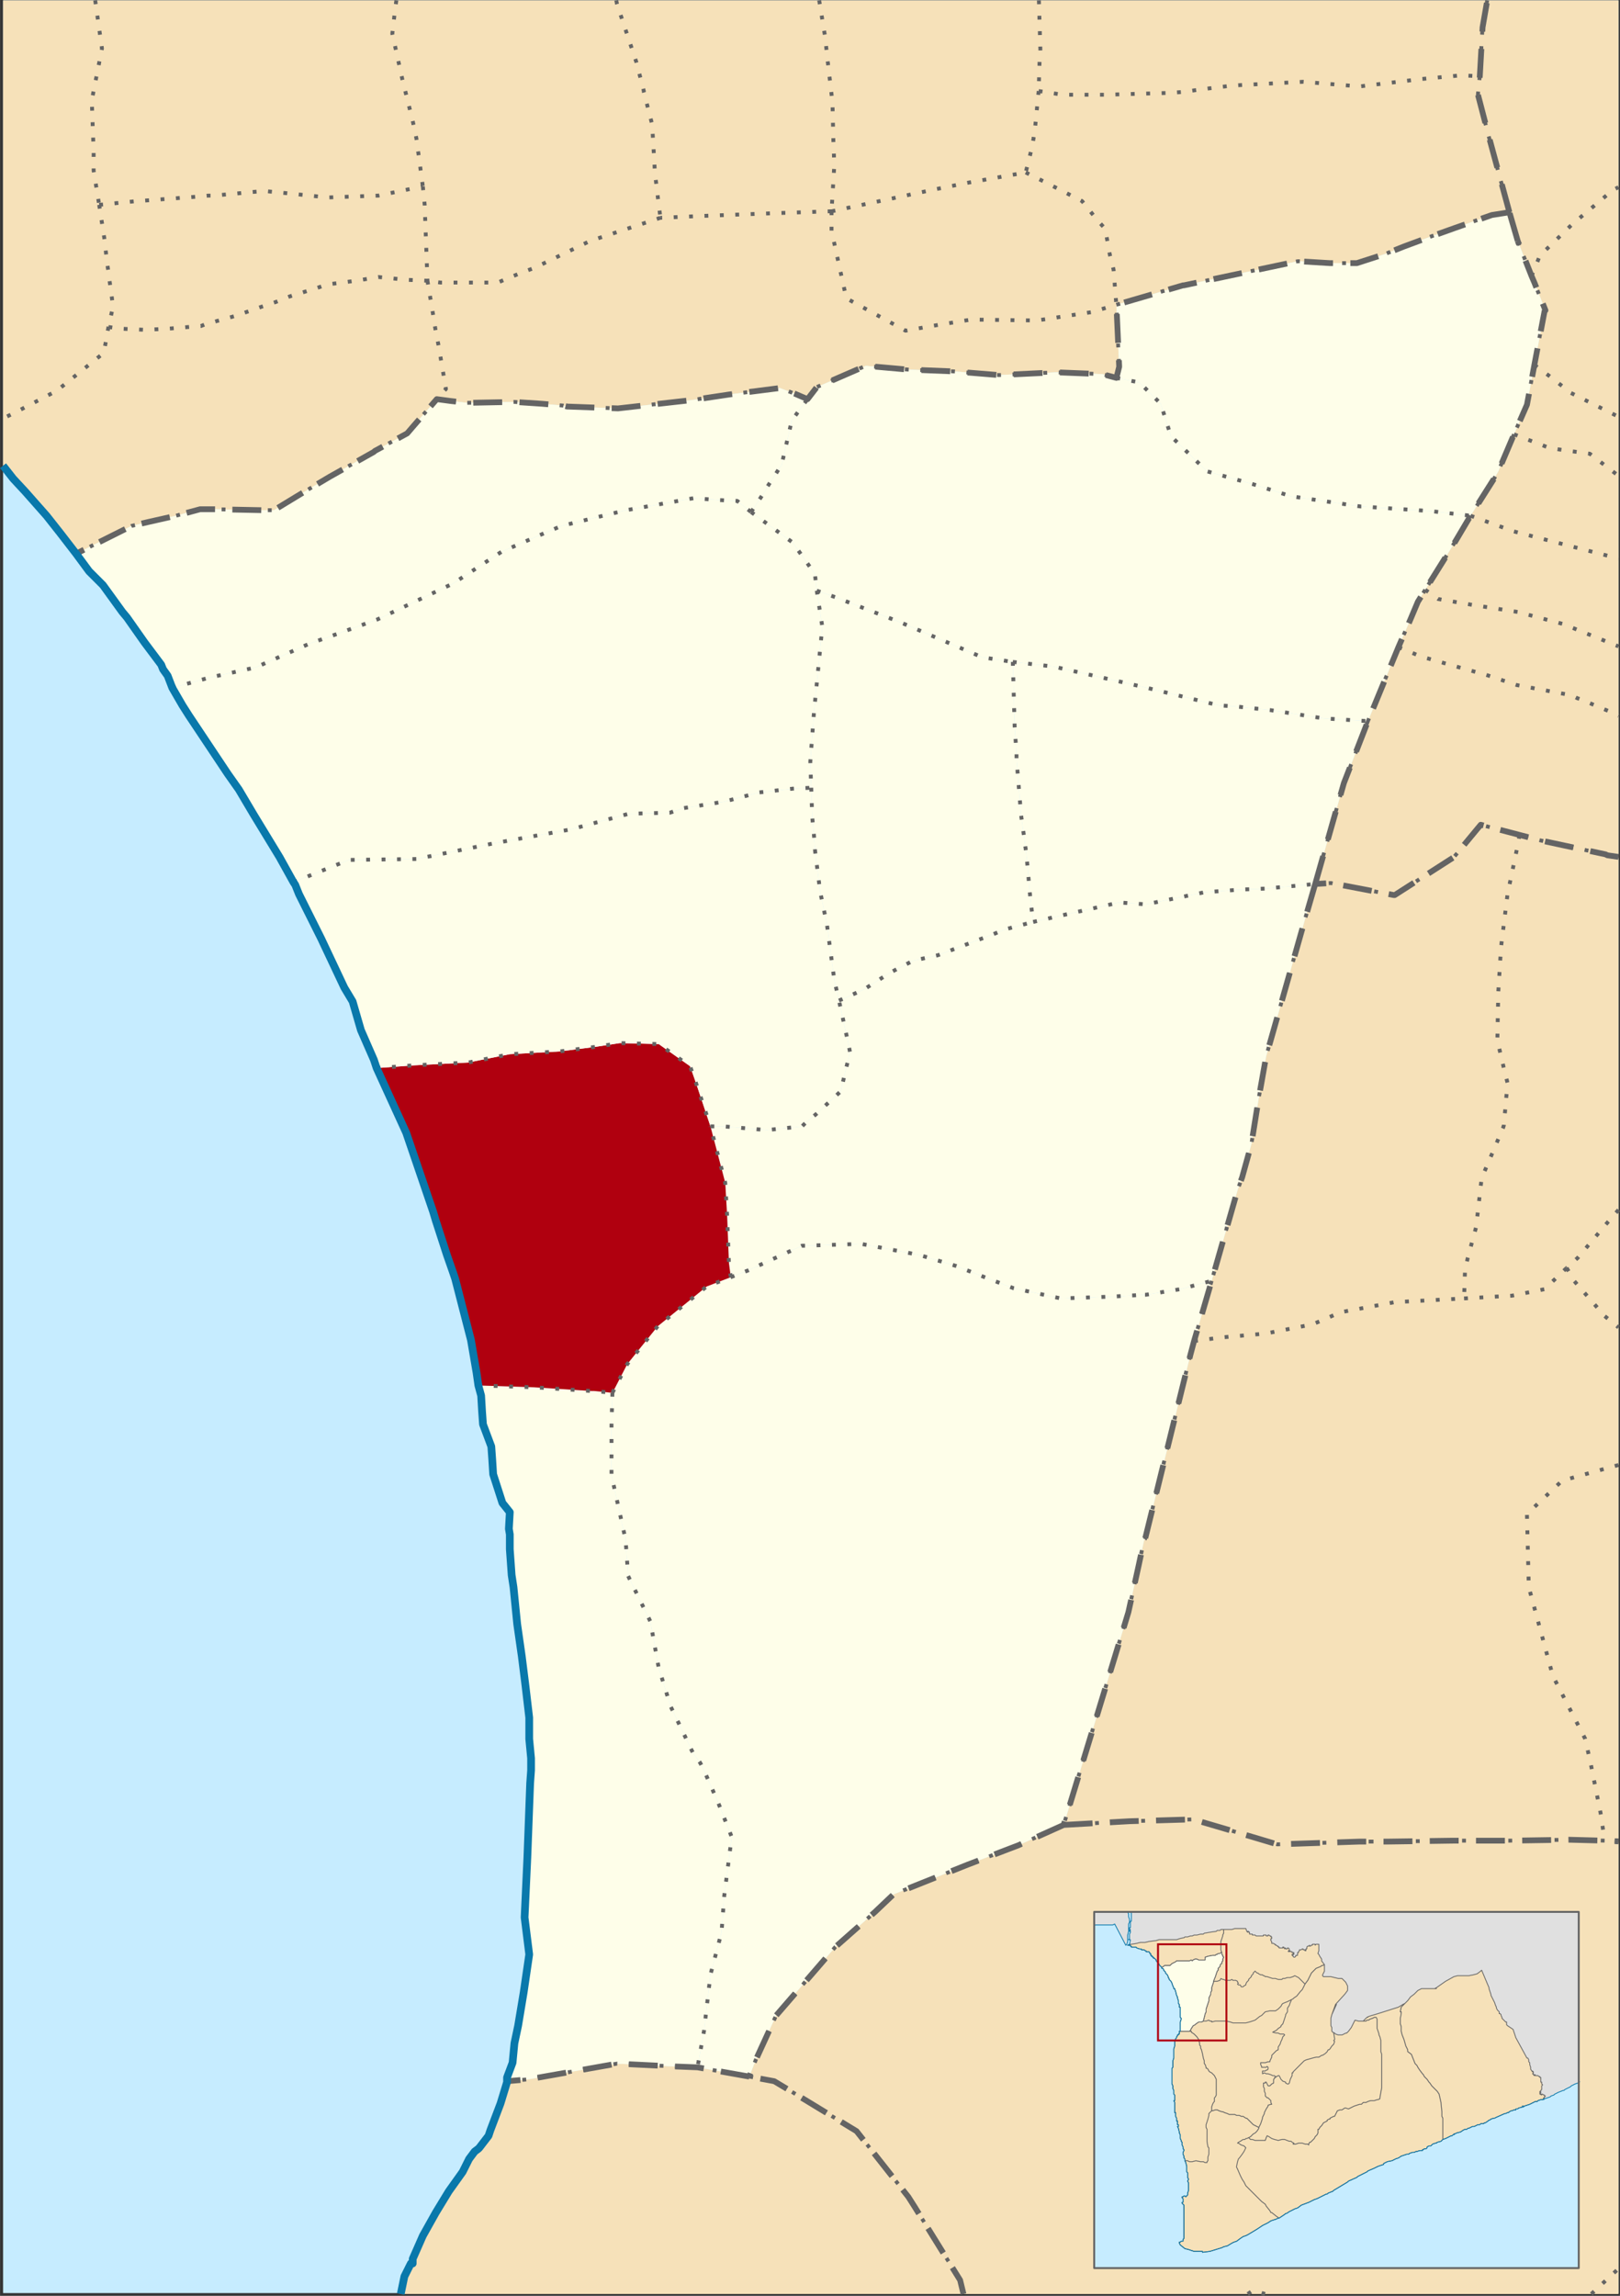 <?xml version="1.0" encoding="UTF-8"?>
<!DOCTYPE svg PUBLIC "-//W3C//DTD SVG 1.1//EN" "http://www.w3.org/Graphics/SVG/1.1/DTD/svg11.dtd">
<!-- Creator: Muhammad Nasri -->
<svg xmlns="http://www.w3.org/2000/svg" xml:space="preserve" width="14.831cm" height="21.011cm" version="1.1" style="shape-rendering:geometricPrecision; text-rendering:geometricPrecision; image-rendering:optimizeQuality; fill-rule:evenodd; clip-rule:evenodd"
viewBox="0 0 14815.56 20990.16"
 xmlns:xlink="http://www.w3.org/1999/xlink">
<rect x="0" y="0" width="14815.56" height="20990.16" fill="#333333" stroke="none"/>
<title>Peta Lokasi Desa Bawah Layung</title>
 <desc>
    Peta lokasi Desa Bawah Layung di Kecamatan Kurau, Kabupaten Tanah Laut, Kalimantan Selatan.
    (Pembuat: Muhammad Nasri)
 </desc>
 <defs>
  <style type="text/css">
   <![CDATA[
    .str2 {stroke:#0978AB;stroke-width:70.48;stroke-linejoin:round;stroke-miterlimit:22.926}
    .str6 {stroke:#646464;stroke-width:17.61;stroke-linecap:round;stroke-linejoin:round;stroke-miterlimit:22.926}
    .str4 {stroke:#0978AB;stroke-width:7.61;stroke-linecap:round;stroke-linejoin:round;stroke-miterlimit:22.926}
    .str3 {stroke:#646464;stroke-width:7.61;stroke-linecap:round;stroke-linejoin:round;stroke-miterlimit:22.926}
    .str5 {stroke:#B0000F;stroke-width:17.61;stroke-linecap:square;stroke-miterlimit:22.926}
    .str1 {stroke:#646464;stroke-width:52.86;stroke-linejoin:round;stroke-miterlimit:22.926;stroke-dasharray:264.283 158.57}
    .str0 {stroke:#646464;stroke-width:35.23;stroke-linejoin:round;stroke-miterlimit:22.926;stroke-dasharray:35.234 105.703}
    .fil4 {fill:none}
    .fil3 {fill:#B0000F}
    .fil0 {fill:#C6ECFF}
    .fil5 {fill:#E0E0E0}
    .fil1 {fill:#F6E1B9}
    .fil2 {fill:#FEFEE9}
   ]]>
  </style>
 </defs>
 <g id="KecamatanKurau">
  <g id="PetaUtama">
   <polygon id="LautJawa" class="fil0" points="27.71,20965.07 27.71,3.46 14802.2,3.46 14802.2,20965.07 "/>
   <path id="DesaLuar" class="fil1" d="M3664.87 20973.35l33.21 -160.55 59.2 -118.43 16.91 0 0 -42.3 93.03 -211.48 118.4 -211.48 118.4 -194.55 126.85 -177.64 59.2 -118.43 50.74 -67.67 33.84 -25.37 8.45 -8.46 84.57 -109.97 16.91 -50.76 93.03 -245.31 59.2 -194.55 0 -8.46 194.51 -16.91 811.88 -143.8 515.88 25.37 219.88 8.46 473.6 84.58 228.34 42.3 126.85 76.13 625.83 380.66 473.59 600.59 59.2 93.06 414.39 668.27 30.82 126.71 -5146.71 0zm-2794.09 -20969.89l61.84 439.87 -93.03 473.71 16.91 473.71 0 169.18 50.74 312.98 50.75 329.91 16.91 160.72 59.2 439.88 -42.29 186.1 -42.29 236.85 -431.3 346.82 -389.03 203.03 -101.49 49.52 0 -3822.27 843.07 0zm3038.72 2563.1l50.74 304.52 25.37 160.72 25.37 126.89 67.65 397.58 -84.57 93.05 -219.88 253.77 -50.74 59.21 -296 160.73 -8.46 8.46 -405.93 228.39 -270.63 160.73 -236.8 143.8 -109.94 0 -422.85 -8.46 -143.77 0 -219.88 59.21 -262.18 59.22 -143.76 33.84 -507.43 253.76 -143.76 -186.09 -126.86 -160.73 -194.51 -219.94 -109.94 -118.42 -93.03 -118.43 0 -432.64 101.49 -49.52 389.03 -203.03 431.3 -346.82 42.29 -236.85 109.94 16.91 25.37 0 186.05 8.46 16.91 0 194.51 -8.46 304.45 -25.37 8.46 0 42.29 -16.92 304.45 -84.58 42.29 -16.92 169.14 -59.21 126.85 -42.3 126.86 -50.76 245.25 -76.12 76.11 -25.38 25.36 -8.45 262.18 -33.84 202.97 -33.85 253.71 25.38 194.51 8.46zm-3002.26 -693.65l338.29 -33.84 8.45 0 566.63 -42.3 84.56 -8.46 50.75 0 456.68 -42.29 262.17 25.37 152.23 16.91 177.6 16.92 456.68 -16.92 405.94 -84.58 16.91 169.18 25.37 693.65 -194.51 -8.46 -253.71 -25.38 -202.97 33.85 -262.18 33.84 -25.36 8.45 -76.11 25.38 -245.25 76.12 -126.86 50.76 -126.85 42.3 -169.14 59.21 -42.29 16.92 -304.45 84.58 -42.29 16.92 -8.46 0 -304.45 25.37 -194.51 8.46 -16.91 0 -186.05 -8.46 -25.37 0 -109.94 -16.91 42.29 -186.1 -59.2 -439.88 -16.91 -160.72 -50.75 -329.91zm2717.93 -1869.45l-11.67 84.58 -25.36 219.94 93.03 422.95 93.03 372.2 33.83 160.72 59.2 439.88 -405.94 84.58 -456.68 16.92 -177.6 -16.92 -152.23 -16.91 -262.17 -25.37 -456.68 42.29 -50.75 0 -84.56 8.46 -566.63 42.3 -8.45 0 -338.29 33.84 -50.74 -312.98 0 -169.18 -16.91 -473.71 93.03 -473.71 -61.84 -439.87 2754.39 0zm2011.27 0l6.76 33.84 177.59 532.92 67.66 262.23 0 8.46 76.11 296.07 25.37 439.87 33.83 287.61 16.91 126.89 -642.74 211.48 -507.42 245.31 -135.31 50.75 -202.98 84.59 -253.7 0 -270.63 0 -118.4 -16.91 -25.37 -693.65 -16.91 -169.18 -59.2 -439.88 -33.83 -160.72 -93.03 -372.2 -93.03 -422.95 25.36 -219.94 11.67 -84.58 2011.27 0zm1855.91 0l53.69 329.9 25.37 236.86 42.29 363.73 8.46 355.28 8.45 219.94 -25.37 422.95 -16.91 0 -498.97 16.92 -668.11 25.37 -380.57 16.92 -16.91 -126.89 -33.83 -287.61 -25.37 -439.87 -76.11 -296.07 0 -8.46 -67.66 -262.23 -177.59 -532.92 -6.76 -33.84 1855.91 0zm2717.67 2783.03l8.45 186.1 16.91 380.66 -25.36 101.52 -126.86 -33.84 -422.85 -16.92 -524.33 25.37 -414.4 -33.84 -422.85 -16.91 -380.57 -33.84 -448.23 194.55 -84.56 109.97 -118.4 -50.75 -135.31 -50.76 -465.14 59.21 -338.28 50.76 -152.23 16.91 -524.34 59.22 -465.14 -16.92 -33.83 -8.46 -194.51 -16.91 -253.71 -16.92 -431.3 8.46 -152.23 -16.91 -126.86 -16.92 84.57 -93.05 -67.65 -397.58 -25.37 -126.89 -25.37 -160.72 -50.74 -304.52 118.4 16.91 270.63 0 253.7 0 202.98 -84.59 135.31 -50.75 507.42 -245.31 642.74 -211.48 380.57 -16.92 668.11 -25.37 498.97 -16.92 16.91 0 0 177.64 135.31 617.52 541.25 296.07 287.54 -50.76 312.91 -50.75 600.45 8.45 498.97 -76.13 228.34 -67.67zm-1649.13 -1057.38l295.99 -59.21 524.34 -93.06 202.97 101.51 312.91 160.73 135.31 169.18 76.11 84.59 25.37 143.8 16.91 93.05 33.83 135.34 25.37 321.45 -228.34 67.67 -498.97 76.13 -600.45 -8.45 -312.91 50.75 -287.54 50.76 -541.25 -296.07 -135.31 -617.52 0 -177.64 955.66 -203.02zm940.97 -1725.65l14.68 499.09 -8.46 50.75 -8.45 279.15 -33.84 346.83 -16.91 109.96 0 16.92 -67.65 270.69 -524.34 93.06 -295.99 59.21 -955.66 203.02 25.37 -422.95 -8.45 -219.94 -8.46 -355.28 -42.29 -363.73 -25.37 -236.86 -53.69 -329.9 2009.51 0zm4031.78 693.64l-16.91 169.18 101.48 389.12 186.06 685.19 -160.69 25.37 -338.28 118.43 -236.8 84.59 -228.34 84.58 -169.14 67.67 -262.18 84.59 -245.25 0 -279.08 -16.91 -16.92 0 -1040.21 219.93 -8.46 0 -608.91 177.64 -25.37 -321.45 -33.83 -135.34 -16.91 -93.05 -25.37 -143.8 -76.11 -84.59 -135.31 -169.18 -312.91 -160.73 -202.97 -101.51 67.65 -270.69 0 -16.92 16.91 -109.96 33.84 -346.83 219.88 33.84 389.03 0 583.54 -16.91 126.85 -8.46 177.6 -25.37 279.08 -33.84 642.74 -33.84 515.88 42.29 566.62 -67.67 363.65 -33.84 169.15 8.46zm68.14 -693.64l-42.78 245.31 -25.36 448.33 -169.15 -8.46 -363.65 33.84 -566.62 67.67 -515.88 -42.29 -642.74 33.84 -279.08 33.84 -177.6 25.37 -126.85 8.46 -583.54 16.91 -389.03 0 -219.88 -33.84 8.45 -279.15 8.46 -50.75 -14.68 -499.09 4099.92 0zm1200.42 7830.96l-101.49 -14.77 -16.91 -8.46 -591.99 -126.88 -194.51 -50.76 -355.2 -93.05 -245.25 296.06 -541.25 346.83 -8.45 0 -575.08 -109.97 -143.77 8.46 262.17 -922.05 219.89 -566.76 279.08 -676.73 202.98 84.59 295.99 84.59 304.46 84.58 279.08 93.06 498.97 93.05 50.74 25.37 67.66 25.38 118.4 50.75 101.48 42.3 33.84 16.92 59.2 28.42 0 1289.04zm0 -1289.04l-59.2 -28.42 -33.84 -16.92 -101.48 -42.3 -118.4 -50.75 -67.66 -25.38 -50.74 -25.37 -498.97 -93.05 -279.08 -93.06 -304.46 -84.58 -295.99 -84.59 -202.98 -84.59 109.95 -253.76 67.65 -160.73 67.66 -109.97 118.39 84.59 296 50.75 431.31 67.67 414.39 109.97 507.43 204.53 0 635.97zm0 -635.97l-507.43 -204.53 -414.39 -109.97 -431.31 -67.67 -296 -50.75 -118.39 -84.59 169.14 -270.69 109.94 -177.64 135.31 -228.4 397.48 143.8 685.03 177.64 270.63 69.72 0 803.08zm0 -803.08l-270.63 -69.72 -685.03 -177.64 -397.48 -143.8 219.89 -346.82 33.83 -59.21 143.76 -338.37 329.83 126.89 363.65 50.75 262.18 201.73 0 756.2zm0 -756.2l-262.18 -201.73 -363.65 -50.75 -329.83 -126.89 118.4 -270.69 67.66 -363.74 160.68 118.43 169.15 135.34 338.28 169.18 101.49 50.76 0 540.08zm0 -540.08l-101.49 -50.76 -338.28 -169.18 -169.15 -135.34 -160.68 -118.43 93.03 -490.62 8.45 -8.46 -101.48 -253.77 -25.37 -59.21 76.11 -186.1 296 -287.61 372.1 -312.98 50.75 -25.37 0 2097.85zm0 -2097.85l-50.75 25.37 -372.1 312.98 -296 287.61 -76.11 186.1 -126.85 -321.45 -76.11 -262.24 -186.06 -685.19 -101.48 -389.12 16.91 -169.18 25.36 -448.33 42.78 -245.31 1200.42 0 0 1708.74zm0 11682.32l-93.04 25.05 -363.65 101.51 -59.2 16.91 -321.37 304.53 16.91 668.27 219.89 812.07 295.99 575.22 50.75 228.4 93.03 465.25 33.83 236.85 -321.37 -8.46 -541.25 8.46 -8.45 0 -515.89 0 -591.99 8.46 -143.76 0 -118.4 0 -752.68 25.37 -84.56 -25.37 -397.49 -118.43 -287.54 -84.59 -583.53 16.92 -600.45 33.84 448.23 -1471.88 143.76 -473.7 93.03 -422.96 50.75 -236.85 8.45 -8.46 414.4 -1683.35 33.83 -126.89 262.17 -33.84 389.03 -33.84 431.3 -84.59 101.49 -42.29 152.23 -67.67 498.97 -93.06 634.28 -33.84 439.77 -25.37 296 -59.22 202.97 -194.55 67.66 118.43 279.08 321.45 126.86 103.82 0 1258.42zm-904.91 -5760.96l-25.37 135.34 -84.57 406.04 -59.19 482.16 -25.37 414.5 -8.46 439.87 59.2 253.77 33.83 135.34 -33.83 389.13 -8.45 25.37 -194.51 456.79 -50.75 448.33 -76.11 279.16 -25.36 118.42 -8.46 253.77 -634.28 33.84 -498.97 93.06 -152.23 67.67 -101.49 42.29 -431.3 84.59 -389.03 33.84 -262.17 33.84 160.68 -549.83 236.8 -828.99 42.29 -118.43 84.56 -304.52 67.66 -422.95 67.65 -380.67 50.75 -177.64 304.45 -1074.3 93.03 -321.45 143.77 -8.46 575.08 109.97 8.45 0 541.25 -346.83 245.25 -296.06 355.2 93.05zm904.91 3427.53l-42.29 49.16 -59.2 67.67 -270.63 321.45 -101.49 93.05 -202.97 194.55 -296 59.22 -439.77 25.37 8.46 -253.77 25.36 -118.42 76.11 -279.16 50.75 -448.33 194.51 -456.79 8.45 -25.37 33.83 -389.13 -33.83 -135.34 -59.2 -253.77 8.46 -439.87 25.37 -414.5 59.19 -482.16 84.57 -406.04 25.37 -135.34 194.51 50.76 591.99 126.88 16.91 8.46 101.49 14.77 0 3226.66zm0 1075.01l-126.86 -103.82 -279.08 -321.45 -67.66 -118.43 101.49 -93.05 270.63 -321.45 59.2 -67.67 42.29 -49.16 0 1075.01zm0 4698.83l-126.86 -6.34 -33.83 -236.85 -93.03 -465.25 -50.75 -228.4 -295.99 -575.22 -219.89 -812.07 -16.91 -668.27 321.37 -304.53 59.2 -16.91 363.65 -101.51 93.04 -25.05 0 3440.41zm-3391.02 4138.43l50.48 -33.67 107.7 33.67 -158.18 0zm3142.43 0l248.59 -231.69 0 231.69 -248.59 0zm248.59 -231.69l-248.59 231.69 -2984.25 0 -107.7 -33.67 -50.48 33.67 -2599.6 0 -30.82 -126.71 -414.39 -668.27 -59.2 -93.06 -473.59 -600.59 -625.83 -380.66 -126.85 -76.13 -228.34 -42.3 59.2 -152.26 186.05 -406.04 541.25 -625.97 363.65 -321.45 169.14 -160.73 676.57 -270.69 465.13 -177.64 414.4 -186.1 600.45 -33.84 583.53 -16.92 287.54 84.59 397.49 118.43 84.56 25.37 752.68 -25.37 118.4 0 143.76 0 591.99 -8.46 515.89 0 8.45 0 541.25 -8.46 321.37 8.46 126.86 6.34 0 3906.75z"/>
   <g id="DesaPilihan">
    <polygon id="SungaiBakau" class="fil2" points="5600.92,12734.38 5592.45,13030.45 5592.45,13487.24 5710.86,14028.62 5719.32,14045.53 5744.68,14409.28 5947.66,14823.77 6023.77,15246.72 6133.71,15602 6336.67,16024.95 6404.34,16118.01 6412.8,16134.92 6438.16,16185.68 6565.02,16473.29 6691.88,16794.74 6624.21,17327.66 6598.85,17666.02 6497.36,18055.14 6438.16,18571.14 6378.96,18901.05 6159.08,18892.59 5643.2,18867.22 4831.32,19011.02 4636.81,19027.93 4636.81,18994.1 4687.55,18858.75 4704.46,18681.11 4738.3,18520.39 4789.04,18215.86 4839.77,17869.04 4797.5,17530.67 4822.86,16980.84 4848.24,16304.11 4856.7,16185.68 4856.7,16075.71 4839.77,15898.07 4839.77,15703.51 4805.95,15415.91 4772.12,15145.21 4729.84,14849.14 4696.01,14510.78 4679.1,14400.81 4662.18,14163.96 4662.18,14028.62 4653.72,13977.86 4662.18,13825.59 4594.52,13741.01 4509.96,13478.77 4501.5,13343.43 4493.03,13225 4416.92,13021.99 4408.47,12903.56 4400.01,12759.75 4374.64,12666.7 4882.06,12683.62 5406.4,12717.45 5431.78,12717.45 "/>
    <polygon id="Raden" class="fil2" points="10472.18,11837.71 10480.64,11837.71 10793.54,11786.95 11081.08,11710.83 10920.41,12260.66 10886.58,12387.56 10472.18,14070.91 10463.73,14079.37 10412.98,14316.22 10319.95,14739.18 10176.19,15212.88 9727.96,16684.77 9313.56,16870.87 8848.43,17048.51 8171.86,17319.2 8002.72,17479.93 7639.07,17801.37 7097.82,18427.34 6911.76,18833.38 6852.56,18985.64 6378.96,18901.05 6438.16,18571.14 6497.36,18055.14 6598.85,17666.02 6624.21,17327.66 6691.88,16794.74 6565.02,16473.29 6438.16,16185.68 6412.8,16134.92 6404.34,16118.01 6336.67,16024.95 6133.71,15602 6023.77,15246.72 5947.66,14823.77 5744.68,14409.28 5719.32,14045.53 5710.86,14028.62 5592.45,13487.24 5592.45,13030.45 5600.92,12734.38 5736.23,12472.14 6015.31,12125.32 6463.54,11761.58 6683.41,11676.99 6835.64,11617.77 7334.61,11389.38 7368.44,11389.38 7875.86,11372.46 8408.66,11473.97 8746.94,11575.48 9026.02,11685.44 9271.28,11778.5 9389.67,11803.88 9702.59,11871.55 10167.73,11854.63 "/>
    <polygon id="MalukaBaulin" class="fil2" points="11081.08,11710.83 10793.54,11786.95 10480.64,11837.71 10472.18,11837.71 10167.73,11854.63 9702.59,11871.55 9389.67,11803.88 9271.28,11778.5 9026.02,11685.44 8746.94,11575.48 8408.66,11473.97 7875.86,11372.46 7368.44,11389.38 7334.61,11389.38 6835.64,11617.77 6683.41,11676.99 6666.5,11550.1 6649.59,11110.24 6632.67,10814.16 6497.36,10298.15 6615.76,10298.15 7013.24,10331.99 7334.61,10298.15 7368.44,10264.32 7461.47,10188.19 7689.81,9976.71 7732.1,9790.62 7774.38,9621.43 7757.46,9536.84 7672.89,9147.73 7901.23,9046.21 8138.04,8893.95 8349.46,8783.98 8577.8,8733.22 9068.31,8547.13 9195.17,8496.37 9448.87,8428.7 9820.99,8344.11 10235.38,8251.06 10480.64,8267.97 11013.43,8158.01 11351.71,8132.63 11571.6,8124.17 12028.28,8081.88 11935.25,8403.33 11630.8,9477.62 11580.05,9655.26 11512.4,10035.93 11444.74,10458.88 11360.17,10763.41 11317.89,10881.84 "/>
    <polygon id="BawahLayung" class="fil3" points="3714.99,10357.38 3444.36,9765.23 3791.1,9739.86 4281.62,9714.48 4662.18,9638.35 5118.86,9612.98 5448.69,9570.68 5668.57,9536.84 6006.86,9545.29 6023.77,9545.29 6311.31,9748.32 6370.51,9917.5 6497.36,10298.15 6632.67,10814.16 6649.59,11110.24 6666.5,11550.1 6683.41,11676.99 6463.54,11761.58 6015.31,12125.32 5736.23,12472.14 5600.92,12734.38 5431.78,12717.45 5406.4,12717.45 4882.06,12683.62 4374.64,12666.7 4357.73,12548.27 4306.98,12252.2 4163.22,11693.91 4146.3,11643.16 4087.1,11473.97 3985.62,11160.98 3960.24,11076.39 "/>
    <polygon id="TambakKarya" class="fil2" points="7757.46,9536.84 7774.38,9621.43 7732.1,9790.62 7689.81,9976.71 7461.47,10188.19 7368.44,10264.32 7334.61,10298.15 7013.24,10331.99 6615.76,10298.15 6497.36,10298.15 6370.51,9917.5 6311.31,9748.32 6023.77,9545.29 6006.86,9545.29 5668.57,9536.84 5448.69,9570.68 5118.86,9612.98 4662.18,9638.35 4281.62,9714.48 3791.1,9739.86 3444.36,9765.23 3418.99,9689.1 3300.6,9418.41 3224.49,9156.18 3148.37,9029.3 2936.95,8580.97 2733.97,8174.93 2700.14,8090.33 2683.23,8064.96 3190.65,7861.94 3808.02,7853.48 4518.41,7709.68 5220.35,7582.8 5753.14,7438.99 5761.59,7438.99 5770.06,7438.99 6125.25,7430.53 6252.11,7388.23 6624.21,7329.02 6751.08,7295.19 6945.59,7244.43 7250.04,7210.59 7419.18,7202.13 7427.64,7464.37 7444.56,7642.01 7453.01,7768.89 7469.92,7904.24 7495.29,8107.26 7495.29,8124.17 7562.96,8454.08 7630.61,8961.62 7672.89,9147.73 "/>
    <polygon id="PadangLuas" class="fil2" points="6869.48,4681.32 7250.04,4960.47 7453.01,5248.08 7469.92,5400.35 7520.67,5730.26 7453.01,6423.9 7444.56,6508.49 7410.73,6965.28 7419.18,7202.13 7250.04,7210.59 6945.59,7244.43 6751.08,7295.19 6624.21,7329.02 6252.11,7388.23 6125.25,7430.53 5770.06,7438.99 5761.59,7438.99 5753.14,7438.99 5220.35,7582.8 4518.41,7709.68 3808.02,7853.48 3190.65,7861.94 2683.23,8064.96 2556.37,7836.56 2437.98,7642.01 2319.58,7447.44 2184.27,7219.05 2082.78,7075.25 1879.81,6770.72 1727.59,6542.33 1668.39,6449.27 1575.35,6288.55 1913.64,6195.51 2336.49,6102.45 2835.46,5882.51 3029.97,5814.84 3452.82,5662.58 4112.47,5349.59 4120.93,5349.59 4586.07,5045.07 4975.09,4875.89 5135.78,4808.22 5550.17,4706.7 5727.77,4664.41 6345.14,4554.44 6565.02,4571.36 6742.61,4579.82 "/>
    <polygon id="TambakSarinah" class="fil2" points="7453.01,7768.89 7444.56,7642.01 7427.64,7464.37 7419.18,7202.13 7410.73,6965.28 7444.56,6508.49 7453.01,6423.9 7520.67,5730.26 7469.92,5400.35 7639.07,5459.56 8231.06,5687.96 8983.74,6009.4 9262.82,6051.7 9279.73,6643.83 9296.65,6889.15 9296.65,6939.9 9338.93,7455.9 9372.76,7701.22 9389.67,7836.56 9423.51,8217.23 9448.87,8428.7 9195.17,8496.37 9068.31,8547.13 8577.8,8733.22 8349.46,8783.98 8138.04,8893.95 7901.23,9046.21 7672.89,9147.73 7630.61,8961.62 7562.96,8454.08 7495.29,8124.17 7495.29,8107.26 7469.92,7904.24 "/>
    <polygon id="Sarikandi" class="fil2" points="9262.82,6051.7 9634.93,6093.99 10269.21,6237.79 10489.09,6288.55 11148.75,6449.27 11292.51,6457.73 11613.89,6491.57 12104.39,6567.7 12510.33,6593.07 12290.44,7159.83 12028.28,8081.88 11571.6,8124.17 11351.71,8132.63 11013.43,8158.01 10480.64,8267.97 10235.38,8251.06 9820.99,8344.11 9448.87,8428.7 9423.51,8217.23 9389.67,7836.56 9372.76,7701.22 9338.93,7455.9 9296.65,6939.9 9296.65,6889.15 9279.73,6643.83 "/>
    <polygon id="HandilNegara" class="fil2" points="10210.01,3454.76 10421.44,3497.05 10615.95,3691.61 10708.98,3987.68 11038.81,4309.13 11461.66,4427.55 11808.39,4537.52 12442.67,4630.58 12451.13,4630.58 13085.41,4672.86 13449.06,4715.16 13313.75,4943.56 13203.81,5121.2 13034.67,5391.89 12967.01,5501.86 12899.36,5662.58 12789.41,5916.35 12510.33,6593.07 12104.39,6567.7 11613.89,6491.57 11292.51,6457.73 11148.75,6449.27 10489.09,6288.55 10269.21,6237.79 9634.93,6093.99 9262.82,6051.7 8983.74,6009.4 8231.06,5687.96 7639.07,5459.56 7469.92,5400.35 7453.01,5248.08 7250.04,4960.47 6869.48,4681.32 7004.79,4478.31 7021.7,4444.47 7148.55,4249.91 7241.58,3843.88 7385.36,3649.32 7469.92,3539.35 7918.15,3344.79 8298.71,3378.63 8721.57,3395.54 9135.97,3429.38 9660.3,3404 10083.15,3420.93 "/>
    <polygon id="KaliBesar" class="fil2" points="14007.23,2524.26 14032.61,2583.47 14134.08,2837.25 14125.63,2845.71 14032.61,3336.33 13964.94,3700.08 13846.54,3970.76 13702.78,4309.13 13668.95,4368.34 13449.06,4715.16 13085.41,4672.86 12451.13,4630.58 12442.67,4630.58 11808.39,4537.52 11461.66,4427.55 11038.81,4309.13 10708.98,3987.68 10615.95,3691.61 10421.44,3497.05 10210.01,3454.76 10235.38,3353.25 10218.47,2972.59 10210.01,2786.49 10818.92,2608.85 10827.38,2608.85 11867.59,2388.92 11884.51,2388.92 12163.59,2405.83 12408.84,2405.83 12671.02,2321.24 12840.16,2253.57 13068.5,2168.98 13305.3,2084.39 13643.58,1965.96 13804.27,1940.58 13880.38,2202.82 "/>
    <polygon id="Kurau" class="fil2" points="7266.95,3598.57 7385.36,3649.32 7241.58,3843.88 7148.55,4249.91 7021.7,4444.47 7004.79,4478.31 6869.48,4681.32 6742.61,4579.82 6565.02,4571.36 6345.14,4554.44 5727.77,4664.41 5550.17,4706.7 5135.78,4808.22 4975.09,4875.89 4586.07,5045.07 4120.93,5349.59 4112.47,5349.59 3452.82,5662.58 3029.97,5814.84 2835.46,5882.51 2336.49,6102.45 1913.64,6195.51 1575.35,6288.55 1533.07,6178.58 1490.79,6119.37 1473.87,6077.08 1321.65,5874.06 1160.96,5645.66 1118.67,5594.9 941.07,5349.59 814.22,5222.71 695.82,5061.98 1203.25,4808.22 1347.01,4774.38 1609.19,4715.16 1829.06,4655.95 1972.84,4655.95 2395.69,4664.41 2505.63,4664.41 2742.43,4520.61 3013.06,4359.88 3418.99,4131.49 3427.45,4123.03 3723.45,3962.3 3774.19,3903.09 3994.07,3649.32 4120.93,3666.24 4273.16,3683.15 4704.46,3674.69 4958.18,3691.61 5152.69,3708.53 5186.51,3716.99 5651.66,3733.91 6176,3674.69 6328.22,3657.78 6666.5,3607.02 7131.64,3547.81 "/>
   </g>
   <path id="BatasDesa" class="fil4 str0" d="M11411.18 20973.35l50.48 -33.67 107.7 33.67m-158.18 0l50.48 -33.67 107.7 33.67m-7904.49 0l33.21 -160.55 59.2 -118.43 16.91 0 0 -42.3 93.03 -211.48 118.4 -211.48 118.4 -194.55 126.85 -177.64 59.2 -118.43 50.74 -67.67 33.84 -25.37 8.45 -8.46 84.57 -109.97 16.91 -50.76 93.03 -245.31 59.2 -194.55 0 -8.46m2215.75 -42.3l228.34 42.3 126.85 76.13 625.83 380.66 473.59 600.59 59.2 93.06 414.39 668.27 30.82 126.71m-1959.02 -1987.71l228.34 42.3 126.85 76.13 625.83 380.66 473.59 600.59 59.2 93.06 414.39 668.27 30.82 126.71m-2432.62 -2072.3l473.6 84.58m-473.6 -84.58l473.6 84.58m-2215.75 42.3l194.51 -16.91 811.88 -143.8 515.88 25.37 219.88 8.46m-1742.15 126.88l194.51 -16.91 811.88 -143.8 515.88 25.37 219.88 8.46m8174.65 2072.3l248.59 -231.69m-248.59 231.69l248.59 -231.69m0 -3906.75l-126.86 -6.34m126.86 6.34l-126.86 -6.34m0 0l-321.37 -8.46 -541.25 8.46 -8.45 0 -515.89 0 -591.99 8.46 -143.76 0m2122.72 -8.46l-321.37 -8.46 -541.25 8.46 -8.45 0 -515.89 0 -591.99 8.46 -143.76 0m-2824.66 -152.27l-414.4 186.1 -465.13 177.64 -676.57 270.69 -169.14 160.73 -363.65 321.45 -541.25 625.97 -186.05 406.04 -59.2 152.26m2875.4 -2300.87l-414.4 186.1 -465.13 177.64 -676.57 270.69 -169.14 160.73 -363.65 321.45 -541.25 625.97 -186.05 406.04 -59.2 152.26m5700.06 -2148.6l-118.4 0 -752.68 25.37 -84.56 -25.37 -397.49 -118.43 -287.54 -84.59 -583.53 16.92 -600.45 33.84m2824.66 152.27l-118.4 0 -752.68 25.37 -84.56 -25.37 -397.49 -118.43 -287.54 -84.59 -583.53 16.92 -600.45 33.84m5074.24 -3290.26l-93.04 25.05 -363.65 101.51 -59.2 16.91 -321.37 304.53 16.91 668.27 219.89 812.07 295.99 575.22 50.75 228.4 93.03 465.25 33.83 236.85m126.86 -3434.06l-93.04 25.05 -363.65 101.51 -59.2 16.91 -321.37 304.53 16.91 668.27 219.89 812.07 295.99 575.22 50.75 228.4 93.03 465.25 33.83 236.85m-9074.42 -4094.2l-8.46 296.07 0 456.79 118.4 541.38 8.46 16.91 25.36 363.74 202.98 414.49 76.11 422.95 109.94 355.28 202.97 422.95 67.66 93.06 8.46 16.91 25.36 50.76 126.86 287.61 126.85 321.45 -67.66 532.92 -25.36 338.36 -101.49 389.12 -59.2 516.01 -59.2 329.91m-778.04 -6166.68l-8.46 296.07 0 456.79 118.4 541.38 8.46 16.91 25.36 363.74 202.98 414.49 76.11 422.95 109.94 355.28 202.97 422.95 67.66 93.06 8.46 16.91 25.36 50.76 126.86 287.61 126.85 321.45 -67.66 532.92 -25.36 338.36 -101.49 389.12 -59.2 516.01 -59.2 329.91m-1742.15 126.88l0 -33.84 50.74 -135.34 16.91 -177.64 33.84 -160.73 50.74 -304.52 50.74 -346.82 -42.28 -338.37 25.36 -549.83 25.37 -676.73 8.46 -118.43 0 -109.97 -16.92 -177.64 0 -194.56 -33.83 -287.6 -33.83 -270.7 -42.29 -296.07 -33.83 -338.36 -16.91 -109.97 -16.91 -236.85 0 -135.34 -8.46 -50.76 8.46 -152.27 -67.66 -84.58 -84.56 -262.24 -8.46 -135.34 -8.46 -118.43 -76.11 -203.02 -8.45 -118.43 -8.46 -143.8 -25.36 -93.05m0 0l507.42 16.91 524.34 33.84 25.37 0 169.14 16.92m-1226.27 -67.67l507.42 16.91 524.34 33.84 25.37 0 169.14 16.92m5319.49 -473.71l-33.83 126.89 -414.4 1683.35 -8.45 8.46 -50.75 236.85 -93.03 422.96 -143.76 473.7 -448.23 1471.88m1192.45 -4424.1l-33.83 126.89 -414.4 1683.35 -8.45 8.46 -50.75 236.85 -93.03 422.96 -143.76 473.7 -448.23 1471.88m1192.45 -4424.1l262.17 -33.84 389.03 -33.84 431.3 -84.59 101.49 -42.29 152.23 -67.67 498.97 -93.06 634.28 -33.84m-2469.46 389.12l262.17 -33.84 389.03 -33.84 431.3 -84.59 101.49 -42.29 152.23 -67.67 498.97 -93.06 634.28 -33.84m-2917.68 -33.84l8.46 0 312.9 -50.76 287.54 -76.12m-608.91 126.88l8.46 0 312.9 -50.76 287.54 -76.12m0 0l-160.68 549.83m160.68 -549.83l-160.68 549.83m-5319.49 473.71l135.31 -262.24 279.08 -346.82 448.23 -363.74 219.88 -84.58m-1082.5 1057.38l135.31 -262.24 279.08 -346.82 448.23 -363.74 219.88 -84.58m6706.45 194.55l439.77 -25.37 296 -59.22 202.97 -194.55m-938.73 279.15l439.77 -25.37 296 -59.22 202.97 -194.55m0 0l67.66 118.43 279.08 321.45 126.86 103.82m-473.6 -543.69l67.66 118.43 279.08 321.45 126.86 103.82m-8118.78 -459.1l152.23 -59.22 498.97 -228.39 33.84 0 507.42 -16.92 532.8 101.51 338.28 101.51 279.08 109.97 245.26 93.06 118.39 25.37 312.91 67.67 465.14 -16.91 304.45 -16.92m-3788.77 -160.72l152.23 -59.22 498.97 -228.39 33.84 0 507.42 -16.92 532.8 101.51 338.28 101.51 279.08 109.97 245.26 93.06 118.39 25.37 312.91 67.67 465.14 -16.91 304.45 -16.92m-3788.77 -160.72l-16.91 -126.89 -16.91 -439.87 -16.91 -296.07 -135.31 -516.01m186.05 1378.84l-16.91 -126.89 -16.91 -439.87 -16.91 -296.07 -135.31 -516.01m-2122.72 2368.55l-16.91 -118.43 -50.75 -296.07 -143.76 -558.3 -16.91 -50.75 -59.2 -169.19 -101.49 -312.98 -25.37 -84.59 -245.25 -719.01 -270.63 -592.14m0 0l346.74 -25.37 490.51 -25.37 380.57 -76.13 456.68 -25.37 329.83 -42.3 219.88 -33.84 338.29 8.45 16.91 0 287.54 203.03 59.2 169.18 126.85 380.66m-3053 -532.92l346.74 -25.37 490.51 -25.37 380.57 -76.13 456.68 -25.37 329.83 -42.3 219.88 -33.84 338.29 8.45 16.91 0 287.54 203.03 59.2 169.18 126.85 380.66m0 0l118.4 0 397.48 33.84 321.37 -33.84 33.84 -33.84 93.03 -76.13 228.34 -211.48 42.29 -186.09 42.29 -169.19 -16.92 -84.58 -84.56 -389.12m-1175.53 1150.43l118.4 0 397.48 33.84 321.37 -33.84 33.84 -33.84 93.03 -76.13 228.34 -211.48 42.29 -186.09 42.29 -169.19 -16.92 -84.58 -84.56 -389.12m7129.3 1913.35l-42.29 49.16 -59.2 67.67 -270.63 321.45 -101.49 93.05m473.6 -531.32l-42.29 49.16 -59.2 67.67 -270.63 321.45 -101.49 93.05m-6655.7 -2444.67l228.34 -101.52 236.8 -152.26 211.43 -109.97 228.34 -50.76 490.5 -186.09 126.86 -50.76 253.7 -67.67m-1775.98 719.02l228.34 -101.52 236.8 -152.26 211.43 -109.97 228.34 -50.76 490.5 -186.09 126.86 -50.76 253.7 -67.67m0 0l372.11 -84.59 414.39 -93.05 245.26 16.91 532.79 -109.97 338.28 -25.37 219.89 -8.46 456.68 -42.29m-2579.41 346.82l372.11 -84.59 414.39 -93.05 245.26 16.91 532.79 -109.97 338.28 -25.37 219.89 -8.46 456.68 -42.29m0 0l-93.03 321.45 -304.45 1074.3 -50.75 177.64 -67.65 380.67 -67.66 422.95 -84.56 304.52 -42.29 118.43 -236.8 828.99m947.19 -3628.95l-93.03 321.45 -304.45 1074.3 -50.75 177.64 -67.65 380.67 -67.66 422.95 -84.56 304.52 -42.29 118.43 -236.8 828.99m-7636.72 -1945.6l-25.37 -76.13 -118.39 -270.69 -76.11 -262.24 -76.11 -126.88 -211.43 -448.33 -202.98 -406.04 -33.83 -84.59 -16.91 -25.37m4769.78 -296.07l16.91 135.35 25.37 203.02 0 16.91 67.66 329.91 67.65 507.55 42.29 186.1m-219.89 -1378.84l16.91 135.35 25.37 203.02 0 16.91 67.66 329.91 67.65 507.55 42.29 186.1m6224.4 -1514.18l-25.37 135.34 -84.57 406.04 -59.19 482.16 -25.37 414.5 -8.46 439.87 59.2 253.77 33.83 135.34 -33.83 389.13 -8.45 25.37 -194.51 456.79 -50.75 448.33 -76.11 279.16 -25.36 118.42 -8.46 253.77m507.43 -4238l-25.37 135.34 -84.57 406.04 -59.19 482.16 -25.37 414.5 -8.46 439.87 59.2 253.77 33.83 135.34 -33.83 389.13 -8.45 25.37 -194.51 456.79 -50.75 448.33 -76.11 279.16 -25.36 118.42 -8.46 253.77m1412.33 -4037.13l-101.49 -14.77 -16.91 -8.46 -591.99 -126.88 -194.51 -50.76m904.91 200.87l-101.49 -14.77 -16.91 -8.46 -591.99 -126.88 -194.51 -50.76m0 0l-355.2 -93.05 -245.25 296.06 -541.25 346.83 -8.45 0 -575.08 -109.97 -143.77 8.46m1869.01 -448.34l-355.2 -93.05 -245.25 296.06 -541.25 346.83 -8.45 0 -575.08 -109.97 -143.77 8.46m-9345.05 -16.92l507.42 -203.02 617.37 -8.46 710.39 -143.8 701.94 -126.88 532.79 -143.8 8.45 0 8.46 0 355.19 -8.46 126.86 -42.3 372.1 -59.21 126.86 -33.84 194.51 -50.76 304.45 -33.84 169.14 -8.46m-4735.95 862.83l507.42 -203.02 617.37 -8.46 710.39 -143.8 701.94 -126.88 532.79 -143.8 8.45 0 8.46 0 355.19 -8.46 126.86 -42.3 372.1 -59.21 126.86 -33.84 194.51 -50.76 304.45 -33.84 169.14 -8.46m0 0l8.46 262.24 16.91 177.64 8.45 126.88m-33.83 -566.76l8.46 262.24 16.91 177.64 8.45 126.88m5057.33 -1175.81l-219.89 566.76 -262.17 922.05m482.05 -1488.81l-219.89 566.76 -262.17 922.05m-9345.05 -16.92l-126.86 -228.4 -118.39 -194.55 -118.4 -194.56 -135.31 -228.39 -101.49 -143.8 -202.97 -304.53 -152.23 -228.39 -59.2 -93.06 -93.04 -160.72m7687.47 -236.85l16.91 592.13 16.91 245.31 0 50.76 42.29 516 33.83 245.31 16.91 135.34 33.84 380.67 25.36 211.48m-186.05 -2377l16.91 592.13 16.91 245.31 0 50.76 42.29 516 33.83 245.31 16.91 135.34 33.84 380.67 25.36 211.48m-186.05 -2377l372.11 42.29 634.28 143.8 219.88 50.76 659.65 160.72 143.76 8.46 321.38 33.84 490.5 76.13 405.94 25.37m-3247.51 -541.37l372.11 42.29 634.28 143.8 219.88 50.76 659.65 160.72 143.76 8.46 321.38 33.84 490.5 76.13 405.94 25.37m279.08 -676.73l-279.08 676.73m279.08 -676.73l-279.08 676.73m279.08 -676.73l202.98 84.59 295.99 84.59 304.46 84.58 279.08 93.06 498.97 93.05 50.74 25.37 67.66 25.38 118.4 50.75 101.48 42.3 33.84 16.92 59.2 28.42m-2012.79 -629.03l202.98 84.59 295.99 84.59 304.46 84.58 279.08 93.06 498.97 93.05 50.74 25.37 67.66 25.38 118.4 50.75 101.48 42.3 33.84 16.92 59.2 28.42m-7332.28 -1145.02l50.75 329.91 -67.66 693.64 -8.45 84.59 -33.83 456.79 8.45 236.85m50.74 -1801.78l50.75 329.91 -67.66 693.64 -8.45 84.59 -33.83 456.79 8.45 236.85m50.74 -1801.78l169.15 59.21 591.99 228.4 752.68 321.45 279.08 42.3m-1792.9 -651.35l169.15 59.21 591.99 228.4 752.68 321.45 279.08 42.3m3771.85 -659.81l-67.66 109.97 -67.65 160.73 -109.95 253.76m245.26 -524.46l-67.66 109.97 -67.65 160.73 -109.95 253.76m245.26 -524.46l118.39 84.59 296 50.75 431.31 67.67 414.39 109.97 507.43 204.53m-1767.53 -517.52l118.39 84.59 296 50.75 431.31 67.67 414.39 109.97 507.43 204.53m-13226.85 379.15l-42.28 -109.97 -42.29 -59.21 -16.91 -42.3 -152.23 -203.02 -160.69 -228.4 -42.29 -50.76 -177.6 -245.31 -126.85 -126.88 -118.4 -160.73m12753.25 -346.82l-135.31 228.4 -109.94 177.64 -169.14 270.69m414.39 -676.73l-135.31 228.4 -109.94 177.64 -169.14 270.69m414.39 -676.73l397.48 143.8 685.03 177.64 270.63 69.72m-1353.13 -391.17l397.48 143.8 685.03 177.64 270.63 69.72m-7932.72 -425l380.57 279.15 202.97 287.61 16.91 152.27m-600.44 -719.02l380.57 279.15 202.97 287.61 16.91 152.27m-5894.57 888.2l338.29 -93.05 422.85 -93.06 498.97 -219.94 194.51 -67.67 422.85 -152.26 659.64 -312.99 8.46 0 465.14 -304.52 389.02 -169.18 160.69 -67.67 414.39 -101.52 177.6 -42.29 617.37 -109.97 219.89 16.91 177.59 8.46 126.86 101.51m-5294.13 1607.23l338.29 -93.05 422.85 -93.06 498.97 -219.94 194.51 -67.67 422.85 -152.26 659.64 -312.99 8.46 0 465.14 -304.52 389.02 -169.18 160.69 -67.67 414.39 -101.52 177.6 -42.29 617.37 -109.97 219.89 16.91 177.59 8.46 126.86 101.51m6977.07 -710.56l-143.76 338.37 -33.83 59.21 -219.89 346.82m397.48 -744.4l-143.76 338.37 -33.83 59.21 -219.89 346.82m397.48 -744.4l329.83 126.89 363.65 50.75 262.18 201.73m-955.66 -379.37l329.83 126.89 363.65 50.75 262.18 201.73m-14106.38 711.85l-143.76 -186.09 -126.86 -160.73 -194.51 -219.94 -109.94 -118.42 -93.03 -118.43m668.11 803.61l507.43 -253.76 143.76 -33.84 262.18 -59.22 219.88 -59.21 143.77 0 422.85 8.46 109.94 0 236.8 -143.8 270.63 -160.73 405.93 -228.39 8.46 -8.46 296 -160.73 50.74 -59.21 219.88 -253.77m-3298.25 1412.66l507.43 -253.76 143.76 -33.84 262.18 -59.22 219.88 -59.21 143.77 0 422.85 8.46 109.94 0 236.8 -143.8 270.63 -160.73 405.93 -228.39 8.46 -8.46 296 -160.73 50.74 -59.21 219.88 -253.77m2875.41 1032.01l135.31 -203.02 16.91 -33.84 126.85 -194.56 93.03 -406.03 143.77 -194.56m-515.88 1032.01l135.31 -203.02 16.91 -33.84 126.85 -194.56 93.03 -406.03 143.77 -194.56m-118.4 -50.75l118.4 50.75m-118.4 -50.75l118.4 50.75m-3391.29 0l126.86 16.92 152.23 16.91 431.3 -8.46 253.71 16.92 194.51 16.91 33.83 8.46 465.14 16.92 524.34 -59.22 152.23 -16.91 338.28 -50.76 465.14 -59.21 135.31 50.76m-3272.89 50.75l126.86 16.92 152.23 16.91 431.3 -8.46 253.71 16.92 194.51 16.91 33.83 8.46 465.14 16.92 524.34 -59.22 152.23 -16.91 338.28 -50.76 465.14 -59.21 135.31 50.76m2943.06 -143.8l211.43 42.29 194.51 194.56 93.03 296.07 329.83 321.45 422.85 118.42 346.73 109.97 634.28 93.06 8.46 0 634.28 42.29 363.65 42.3m-3239.05 -1260.4l211.43 42.29 194.51 194.56 93.03 296.07 329.83 321.45 422.85 118.42 346.73 109.97 634.28 93.06 8.46 0 634.28 42.29 363.65 42.3m-6063.71 -1065.84l84.56 -109.97 448.23 -194.55 380.57 33.84 422.85 16.91 414.4 33.84 524.33 -25.37 422.85 16.92 126.86 33.84m-2824.66 194.55l84.56 -109.97 448.23 -194.55 380.57 33.84 422.85 16.91 414.4 33.84 524.33 -25.37 422.85 16.92 126.86 33.84m3822.59 -118.43l-67.66 363.74 -118.4 270.69m186.06 -634.43l-67.66 363.74 -118.4 270.69m186.06 -634.43l160.68 118.43 169.15 135.34 338.28 169.18 101.49 50.76m-769.59 -473.71l160.68 118.43 169.15 135.34 338.28 169.18 101.49 50.76m-13810.38 -820.53l-42.29 236.85 -431.3 346.82 -389.03 203.03 -101.49 49.52m964.11 -836.22l-42.29 236.85 -431.3 346.82 -389.03 203.03 -101.49 49.52m10182.3 -370.97l25.36 -101.52 -16.91 -380.66 -8.45 -186.1m0 668.28l25.36 -101.52 -16.91 -380.66 -8.45 -186.1m-6300.51 -219.93l50.74 304.52 25.37 160.72 25.37 126.89 67.65 397.58 -84.57 93.05m-84.56 -1082.76l50.74 304.52 25.37 160.72 25.37 126.89 67.65 397.58 -84.57 93.05m-3002.25 -659.8l109.94 16.91 25.37 0 186.05 8.46 16.91 0 194.51 -8.46 304.45 -25.37 8.46 0 42.29 -16.92 304.45 -84.58 42.29 -16.92 169.14 -59.21 126.85 -42.3 126.86 -50.76 245.25 -76.12 76.11 -25.38 25.36 -8.45 262.18 -33.84 202.97 -33.85 253.71 25.38 194.51 8.46m-2917.68 422.95l109.94 16.91 25.37 0 186.05 8.46 16.91 0 194.51 -8.46 304.45 -25.37 8.46 0 42.29 -16.92 304.45 -84.58 42.29 -16.92 169.14 -59.21 126.85 -42.3 126.86 -50.76 245.25 -76.12 76.11 -25.38 25.36 -8.45 262.18 -33.84 202.97 -33.85 253.71 25.38 194.51 8.46m10097.73 -42.3l25.37 59.21 101.48 253.77 -8.45 8.46 -93.03 490.62m-25.37 -812.07l25.37 59.21 101.48 253.77 -8.45 8.46 -93.03 490.62m-7991.92 -1344.99l-642.74 211.48 -507.42 245.31 -135.31 50.75 -202.98 84.59 -253.7 0 -270.63 0 -118.4 -16.91m2131.18 -575.22l-642.74 211.48 -507.42 245.31 -135.31 50.75 -202.98 84.59 -253.7 0 -270.63 0 -118.4 -16.91m6300.51 219.93l608.91 -177.64 8.46 0 1040.21 -219.93 16.92 0 279.08 16.91 245.25 0 262.18 -84.59 169.14 -67.67 228.34 -84.58 236.8 -84.59 338.28 -118.43 160.69 -25.37m-3594.25 845.91l608.91 -177.64 8.46 0 1040.21 -219.93 16.92 0 279.08 16.91 245.25 0 262.18 -84.59 169.14 -67.67 228.34 -84.58 236.8 -84.59 338.28 -118.43 160.69 -25.37m0 0l76.11 262.24 126.85 321.45m-202.97 -583.68l76.11 262.24 126.85 321.45m-6402 -592.14l-16.91 0 -498.97 16.92 -668.11 25.37 -380.57 16.92m1564.55 -59.22l-16.91 0 -498.97 16.92 -668.11 25.37 -380.57 16.92m1564.55 -59.22l0 177.64 135.31 617.52 541.25 296.07 287.54 -50.76 312.91 -50.75 600.45 8.45 498.97 -76.13 228.34 -67.67m-2604.78 -854.37l0 177.64 135.31 617.52 541.25 296.07 287.54 -50.76 312.91 -50.75 600.45 8.45 498.97 -76.13 228.34 -67.67m-9302.77 -913.58l50.75 329.91 16.91 160.72 59.2 439.88 -42.29 186.1m-84.57 -1116.6l50.75 329.91 16.91 160.72 59.2 439.88 -42.29 186.1m-84.57 -1116.6l338.29 -33.84 8.45 0 566.63 -42.3 84.56 -8.46 50.75 0 456.68 -42.29 262.17 25.37 152.23 16.91 177.6 16.92 456.68 -16.92 405.94 -84.58m-2959.97 169.18l338.29 -33.84 8.45 0 566.63 -42.3 84.56 -8.46 50.75 0 456.68 -42.29 262.17 25.37 152.23 16.91 177.6 16.92 456.68 -16.92 405.94 -84.58m0 0l16.91 169.18 25.37 693.65m-42.29 -862.83l16.91 169.18 25.37 693.65m3695.73 -634.44l955.66 -203.02 295.99 -59.21 524.34 -93.06m-1775.99 355.28l955.66 -203.02 295.99 -59.21 524.34 -93.06m0 0l202.97 101.51 312.91 160.73 135.31 169.18 76.11 84.59 25.37 143.8 16.91 93.05 33.83 135.34 25.37 321.45m-828.79 -1209.65l202.97 101.51 312.91 160.73 135.31 169.18 76.11 84.59 25.37 143.8 16.91 93.05 33.83 135.34 25.37 321.45m-710.39 -1954.05l-33.84 346.83 -16.91 109.96 0 16.92 -67.65 270.69m118.4 -744.4l-33.84 346.83 -16.91 109.96 0 16.92 -67.65 270.69m4152.42 -879.74l-16.91 169.18 101.48 389.12 186.06 685.19m-270.63 -1243.48l-16.91 169.18 101.48 389.12 186.06 685.19m-4304.64 -1108.14l219.88 33.84 389.03 0 583.54 -16.91 126.85 -8.46 177.6 -25.37 279.08 -33.84 642.74 -33.84 515.88 42.29 566.62 -67.67 363.65 -33.84 169.15 8.46m-4034.02 135.34l219.88 33.84 389.03 0 583.54 -16.91 126.85 -8.46 177.6 -25.37 279.08 -33.84 642.74 -33.84 515.88 42.29 566.62 -67.67 363.65 -33.84 169.15 8.46m-12662.86 -693.64l61.84 439.87 -93.03 473.71 16.91 473.71 0 169.18 50.74 312.98m-36.46 -1869.45l61.84 439.87 -93.03 473.71 16.91 473.71 0 169.18 50.74 312.98m2717.93 -1869.45l-11.67 84.58 -25.36 219.94 93.03 422.95 93.03 372.2 33.83 160.72 59.2 439.88m-242.05 -1700.27l-11.67 84.58 -25.36 219.94 93.03 422.95 93.03 372.2 33.83 160.72 59.2 439.88m1769.22 -1700.27l6.76 33.84 177.59 532.92 67.66 262.23 0 8.46 76.11 296.07 25.37 439.87 33.83 287.61 16.91 126.89m-404.24 -1987.88l6.76 33.84 177.59 532.92 67.66 262.23 0 8.46 76.11 296.07 25.37 439.87 33.83 287.61 16.91 126.89m1451.66 -1987.88l53.69 329.9 25.37 236.86 42.29 363.73 8.46 355.28 8.45 219.94 -25.37 422.95m-112.89 -1928.66l53.69 329.9 25.37 236.86 42.29 363.73 8.46 355.28 8.45 219.94 -25.37 422.95m1896.63 -1928.66l14.68 499.09 -8.46 50.75 -8.45 279.15m2.24 -828.98l14.68 499.09 -8.46 50.75 -8.45 279.15m4507.61 1691.82l76.11 -186.1 296 -287.61 372.1 -312.98 50.75 -25.37m-794.97 812.07l76.11 -186.1 296 -287.61 372.1 -312.98 50.75 -25.37m-1200.42 -1708.74l-42.78 245.31 -25.36 448.33m68.14 -693.64l-42.78 245.31 -25.36 448.33"/>
   <path id="BatasKec" class="fil4 str1" d="M3664.87 20973.35l33.21 -160.55 59.2 -118.43 16.91 0 0 -42.3 93.03 -211.48 118.4 -211.48 118.4 -194.55 126.85 -177.64 59.2 -118.43 50.74 -67.67 33.84 -25.37 8.45 -8.46 84.57 -109.97 16.91 -50.76 93.03 -245.31 59.2 -194.55 0 -8.46m4174.78 1945.42l-30.82 -126.71 -414.39 -668.27 -59.2 -93.06 -473.59 -600.59 -625.83 -380.66 -126.85 -76.13 -228.34 -42.3m1959.02 1987.71l-30.82 -126.71 -414.39 -668.27 -59.2 -93.06 -473.59 -600.59 -625.83 -380.66 -126.85 -76.13 -228.34 -42.3m0 0l-473.6 -84.58 -219.88 -8.46 -515.88 -25.37 -811.88 143.8 -194.51 16.91m2215.75 -42.3l-473.6 -84.58 -219.88 -8.46 -515.88 -25.37 -811.88 143.8 -194.51 16.91m5091.15 -2343.16l-414.4 186.1 -465.13 177.64 -676.57 270.69 -169.14 160.73 -363.65 321.45 -541.25 625.97 -186.05 406.04 -59.2 152.26m2875.4 -2300.87l-414.4 186.1 -465.13 177.64 -676.57 270.69 -169.14 160.73 -363.65 321.45 -541.25 625.97 -186.05 406.04 -59.2 152.26m2875.4 -2300.87l600.45 -33.84 583.53 -16.92 287.54 84.59 397.49 118.43 84.56 25.37 752.68 -25.37 118.4 0 143.76 0 591.99 -8.46 515.89 0 8.45 0 541.25 -8.46 321.37 8.46 126.86 6.34m-5074.24 -150.15l600.45 -33.84 583.53 -16.92 287.54 84.59 397.49 118.43 84.56 25.37 752.68 -25.37 118.4 0 143.76 0 591.99 -8.46 515.89 0 8.45 0 541.25 -8.46 321.37 8.46 126.86 6.34m-2773.92 -8753.03l-93.03 321.45 -304.45 1074.3 -50.75 177.64 -67.65 380.67 -67.66 422.95 -84.56 304.52 -42.29 118.43 -236.8 828.99 -160.68 549.83 -33.83 126.89 -414.4 1683.35 -8.45 8.46 -50.75 236.85 -93.03 422.96 -143.76 473.7 -448.23 1471.88m2300.32 -8602.89l-93.03 321.45 -304.45 1074.3 -50.75 177.64 -67.65 380.67 -67.66 422.95 -84.56 304.52 -42.29 118.43 -236.8 828.99 -160.68 549.83 -33.83 126.89 -414.4 1683.35 -8.45 8.46 -50.75 236.85 -93.03 422.96 -143.76 473.7 -448.23 1471.88m5074.24 -8850.36l-101.49 -14.77 -16.91 -8.46 -591.99 -126.88 -194.51 -50.76 -355.2 -93.05 -245.25 296.06 -541.25 346.83 -8.45 0 -575.08 -109.97 -143.77 8.46m2773.92 -247.47l-101.49 -14.77 -16.91 -8.46 -591.99 -126.88 -194.51 -50.76 -355.2 -93.05 -245.25 296.06 -541.25 346.83 -8.45 0 -575.08 -109.97 -143.77 8.46m-7391.47 10946.05l0 -33.84 50.74 -135.34 16.91 -177.64 33.84 -160.73 50.74 -304.52 50.74 -346.82 -42.28 -338.37 25.36 -549.83 25.37 -676.73 8.46 -118.43 0 -109.97 -16.92 -177.64 0 -194.56 -33.83 -287.6 -33.83 -270.7 -42.29 -296.07 -33.83 -338.36 -16.91 -109.97 -16.91 -236.85 0 -135.34 -8.46 -50.76 8.46 -152.27 -67.66 -84.58 -84.56 -262.24 -8.46 -135.34 -8.46 -118.43 -76.11 -203.02 -8.45 -118.43 -8.46 -143.8 -25.36 -93.05 -16.91 -118.43 -50.75 -296.07 -143.76 -558.3 -16.91 -50.75 -59.2 -169.19 -101.49 -312.98 -25.37 -84.59 -245.25 -719.01 -270.63 -592.14 -25.37 -76.13 -118.39 -270.69 -76.11 -262.24 -76.11 -126.88 -211.43 -448.33 -202.98 -406.04 -33.83 -84.59 -16.91 -25.37 -126.86 -228.4 -118.39 -194.55 -118.4 -194.56 -135.31 -228.39 -101.49 -143.8 -202.97 -304.53 -152.23 -228.39 -59.2 -93.06 -93.04 -160.72 -42.28 -109.97 -42.29 -59.21 -16.91 -42.3 -152.23 -203.02 -160.69 -228.4 -42.29 -50.76 -177.6 -245.31 -126.85 -126.88 -118.4 -160.73m11332.46 3019.9l262.17 -922.05 219.89 -566.76 279.08 -676.73 109.95 -253.76 67.65 -160.73 67.66 -109.97 169.14 -270.69 109.94 -177.64 135.31 -228.4 219.89 -346.82 33.83 -59.21 143.76 -338.37 118.4 -270.69 67.66 -363.74 93.03 -490.62 8.45 -8.46 -101.48 -253.77 -25.37 -59.21 -126.85 -321.45m-1852.1 5879.07l262.17 -922.05 219.89 -566.76 279.08 -676.73 109.95 -253.76 67.65 -160.73 67.66 -109.97 169.14 -270.69 109.94 -177.64 135.31 -228.4 219.89 -346.82 33.83 -59.21 143.76 -338.37 118.4 -270.69 67.66 -363.74 93.03 -490.62 8.45 -8.46 -101.48 -253.77 -25.37 -59.21 -126.85 -321.45m-76.11 -262.24l-160.69 25.37 -338.28 118.43 -236.8 84.59 -228.34 84.58 -169.14 67.67 -262.18 84.59 -245.25 0 -279.08 -16.91 -16.92 0 -1040.21 219.93 -8.46 0 -608.91 177.64 8.45 186.1 16.91 380.66 -25.36 101.52 -126.86 -33.84 -422.85 -16.92 -524.33 25.37 -414.4 -33.84 -422.85 -16.91 -380.57 -33.84 -448.23 194.55 -84.56 109.97 -118.4 -50.75 -135.31 -50.76 -465.14 59.21 -338.28 50.76 -152.23 16.91 -524.34 59.22 -465.14 -16.92 -33.83 -8.46 -194.51 -16.91 -253.71 -16.92 -431.3 8.46 -152.23 -16.91 -126.86 -16.92 -219.88 253.77 -50.74 59.21 -296 160.73 -8.46 8.46 -405.93 228.39 -270.63 160.73 -236.8 143.8 -109.94 0 -422.85 -8.46 -143.77 0 -219.88 59.21 -262.18 59.22 -143.76 33.84 -507.43 253.76m13108.45 -3121.4l-160.69 25.37 -338.28 118.43 -236.8 84.59 -228.34 84.58 -169.14 67.67 -262.18 84.59 -245.25 0 -279.08 -16.91 -16.92 0 -1040.21 219.93 -8.46 0 -608.91 177.64 8.45 186.1 16.91 380.66 -25.36 101.52 -126.86 -33.84 -422.85 -16.92 -524.33 25.37 -414.4 -33.84 -422.85 -16.91 -380.57 -33.84 -448.23 194.55 -84.56 109.97 -118.4 -50.75 -135.31 -50.76 -465.14 59.21 -338.28 50.76 -152.23 16.91 -524.34 59.22 -465.14 -16.92 -33.83 -8.46 -194.51 -16.91 -253.71 -16.92 -431.3 8.46 -152.23 -16.91 -126.86 -16.92 -219.88 253.77 -50.74 59.21 -296 160.73 -8.46 8.46 -405.93 228.39 -270.63 160.73 -236.8 143.8 -109.94 0 -422.85 -8.46 -143.77 0 -219.88 59.21 -262.18 59.22 -143.76 33.84 -507.43 253.76m13184.56 -2859.16l-76.11 -262.24m76.11 262.24l-76.11 -262.24m0 0l-186.06 -685.19 -101.48 -389.12 16.91 -169.18 25.36 -448.33 42.78 -245.31m202.49 1937.12l-186.06 -685.19 -101.48 -389.12 16.91 -169.18 25.36 -448.33 42.78 -245.31m-12905.96 5058.52l-143.76 -186.09 -126.86 -160.73 -194.51 -219.94 -109.94 -118.42 -93.03 -118.43"/>
   <polyline id="Pantai" class="fil4 str2" points="3664.87,20973.35 3698.08,20812.8 3757.28,20694.37 3774.19,20694.37 3774.19,20652.07 3867.22,20440.6 3985.62,20229.12 4104.02,20034.57 4230.87,19856.93 4290.07,19738.5 4340.81,19670.82 4374.64,19645.45 4383.1,19636.99 4467.67,19527.02 4484.58,19476.26 4577.61,19230.95 4636.81,19036.39 4636.81,19027.93 4636.81,18994.1 4687.55,18858.75 4704.46,18681.11 4738.3,18520.39 4789.04,18215.86 4839.77,17869.04 4797.5,17530.67 4822.86,16980.84 4848.24,16304.11 4856.7,16185.68 4856.7,16075.71 4839.77,15898.07 4839.77,15703.51 4805.95,15415.91 4772.12,15145.21 4729.84,14849.14 4696.01,14510.78 4679.1,14400.81 4662.18,14163.96 4662.18,14028.62 4653.72,13977.86 4662.18,13825.59 4594.52,13741.01 4509.96,13478.77 4501.5,13343.43 4493.03,13225 4416.92,13021.99 4408.47,12903.56 4400.01,12759.75 4374.64,12666.7 4357.73,12548.27 4306.98,12252.2 4163.22,11693.91 4146.3,11643.16 4087.1,11473.97 3985.62,11160.98 3960.24,11076.39 3714.99,10357.38 3444.36,9765.23 3418.99,9689.1 3300.6,9418.41 3224.49,9156.18 3148.37,9029.3 2936.95,8580.97 2733.97,8174.93 2700.14,8090.33 2683.23,8064.96 2556.37,7836.56 2437.98,7642.01 2319.58,7447.44 2184.27,7219.05 2082.78,7075.25 1879.81,6770.72 1727.59,6542.33 1668.39,6449.27 1575.35,6288.55 1533.07,6178.58 1490.79,6119.37 1473.87,6077.08 1321.65,5874.06 1160.96,5645.66 1118.67,5594.9 941.07,5349.59 814.22,5222.71 695.82,5061.98 552.05,4875.89 425.19,4715.16 230.68,4495.22 120.74,4376.8 27.71,4258.37 "/>
  </g>
  <g id="Extent">
   <polygon class="fil0" points="10007.04,20736.67 10007.04,17479.93 14438.55,17479.93 14438.55,20736.67 "/>
   <path class="fil5" d="M10007.04 17606.81l0 -126.88 304.45 0 8.46 16.91 0 25.37 8.46 25.38 0 25.37 -8.46 16.91 0 8.46 0 16.92 0 42.3 -8.46 33.84 0 59.21 -8.45 25.37 -8.46 8.46 -101.48 -194.56 -16.91 8.46 -50.75 0 -25.37 0 -25.36 0 -8.46 0 -50.74 0 -8.46 8.46zm338.29 -126.88l4101.67 0 0 1553.65 -16.91 11.28 -25.37 8.45 -33.83 16.92 -8.45 8.46 -50.75 25.37 -8.45 8.46 -8.46 0 -42.29 16.91 -33.83 16.92 -8.46 8.45 -25.36 8.46 -8.46 8.46 -25.36 8.46 -25.37 8.46 -8.46 8.45 0 -8.45 -8.45 8.45 -16.91 0 -25.37 8.46 -8.46 8.46 -16.91 0 -16.91 8.46 -16.91 8.45 -16.91 8.46 -25.37 8.46 -25.36 8.46 -8.46 8.45 0 -8.45 -8.46 0 0 8.45 -33.83 8.46 -8.45 8.46 -8.46 0 -8.46 0 0 8.46 -8.45 0 -8.46 0 -16.91 8.45 -8.45 0 -16.91 8.46 -8.46 8.46 -8.46 0 -16.91 8.46 -8.45 0 -76.11 33.84 -16.91 8.46 -8.46 0 -25.37 8.45 -8.45 8.46 -8.46 0 -8.45 8.46 -25.37 16.91 -8.46 0 -8.45 8.46 -8.46 0 -8.45 0 -8.46 0 -8.45 8.46 -16.91 0 -16.92 8.46 -16.91 8.45 -8.45 0 -8.46 0 -16.91 8.46 -16.91 8.46 -8.46 0 -8.45 8.46 -8.46 0 -8.45 0 -16.91 8.45 -25.37 16.92 -33.83 8.46 -16.91 8.46 -8.46 0 0 8.45 -8.46 0 -8.45 8.46 -8.46 0 -16.91 8.46 -16.91 8.46 -16.91 8.45 -25.37 8.46 -8.45 8.46 -8.46 8.46 -33.83 8.45 -8.46 8.46 -8.45 0 -25.37 8.46 -8.45 8.46 -8.46 8.45 -8.46 0 -8.45 0 -16.91 8.46 0 8.46 -8.46 8.46 -8.45 0 -8.46 0 -8.45 8.45 -8.46 0 0 8.46 -8.46 0 -16.91 0 -25.36 8.46 -8.46 0 -16.91 8.46 -8.46 0 -8.45 0 -25.37 8.46 -8.45 8.45 -8.46 0 -8.46 0 -50.74 16.92 -25.37 16.91 -25.36 8.46 -33.83 16.92 -42.29 8.45 -33.84 16.92 0 8.46 -50.74 16.91 -33.83 16.92 -59.2 25.37 -8.46 8.46 -33.83 16.91 -50.74 25.38 -8.46 8.45 -76.11 33.84 -8.45 8.46 -42.29 25.37 -84.57 50.76 -8.45 8.46 -42.29 16.91 -8.46 8.46 -8.45 0 -33.83 16.92 -50.75 25.37 -25.36 8.46 -50.75 25.37 -67.65 25.37 -33.84 25.38 -25.36 8.45 -16.91 8.46 -33.84 16.92 -25.36 16.91 -8.46 0 -8.45 8.46 -50.75 33.84 -8.45 0 -16.91 8.46 -25.37 8.45 -25.37 8.46 -25.36 16.92 -50.75 25.37 -50.74 33.84 -42.29 25.37 -42.29 25.38 -16.91 8.45 -25.37 8.46 -25.36 16.92 -33.83 25.37 -25.37 8.46 -16.91 8.45 -42.29 25.38 -33.83 8.46 -16.91 8.45 -109.95 33.84 -67.65 8.46 0 -8.46 -33.83 0 -42.29 0 -50.75 -16.91 -33.83 -8.46 -42.29 -33.84 -8.45 -16.92 0 -8.45 8.45 0 8.46 -8.46 8.45 0 8.46 0 0 -16.92 8.46 -8.45 0 -16.92 0 -33.84 0 -8.46 0 -16.91 0 -25.37 0 -25.38 0 -8.46 0 -8.45 0 -50.76 0 -42.3 0 -8.45 0 -42.3 0 -16.92 -8.46 -8.46 -8.46 -8.45 0 -8.46 8.46 0 0 -8.46 0 -16.91 0 -8.46 -8.46 -8.46 0 -8.46 8.46 0 8.46 -8.45 8.45 0 8.46 8.45 8.45 -8.45 8.46 -8.46 0 -16.92 8.45 -25.37 0 -8.46 0 -25.37 0 -33.84 -8.45 -16.92 8.45 -16.91 -8.45 -16.92 0 -16.91 0 -8.46 0 -16.91 -8.46 -8.46 0 -42.3 0 -8.46 -8.45 -33.84 -8.46 -16.91 0 -16.92 -8.45 -8.46 0 -16.91 -8.46 -16.92 0 -8.45 0 -8.46 8.46 -16.92 0 -8.46 -8.46 -8.45 0 -8.46 0 -8.46 -8.46 -16.91 0 -25.38 -8.45 -8.45 0 -8.46 -8.46 -16.92 0 -16.91 0 -8.46 0 -8.46 -8.45 -16.91 0 -8.46 -8.46 -33.84 -8.45 -16.92 8.45 0 0 -8.45 0 -8.46 -8.45 0 0 -8.46 0 -8.46 0 -16.91 -8.46 0 0 -8.46 0 -16.91 -8.45 -16.92 0 -8.46 0 -8.45 0 -16.92 -8.46 0 0 -8.46 0 -16.91 0 -33.84 0 -16.92 0 -16.91 -8.46 -16.92 8.46 0 0 -8.46 0 -8.45 0 -16.92 0 -8.46 0 -8.46 -8.46 -8.45 0 -25.38 0 -8.45 -8.45 -16.92 0 -16.91 0 -8.46 -8.46 -16.92 0 -16.91 0 -33.84 0 -8.46 0 -16.92 0 -16.91 0 -25.37 0 -8.46 0 -8.46 0 -8.46 8.46 -8.45 0 -8.46 0 -16.92 0 -33.84 8.45 -25.37 0 -16.92 0 -16.91 0 -16.92 0 -16.91 0 -16.92 8.46 -25.37 0 -16.91 0 -16.92 0 -8.46 0 -8.45 8.46 -8.46 0 -8.46 8.45 -8.46 0 -8.46 8.46 -8.45 0 -8.46 8.45 0 0 -8.46 8.46 0 0 -16.91 0 -8.46 8.45 0 0 -8.46 0 -8.46 0 -16.91 0 -8.46 0 -16.91 0 -25.38 8.46 -25.37 0 -8.46 -8.46 -8.46 0 -8.45 0 -16.92 0 -8.46 0 -8.45 0 -16.92 0 -8.46 0 -8.45 0 -8.46 0 -8.46 -8.45 0 0 -8.46 0 -8.45 0 -8.46 -8.46 -8.46 0 -8.46 0 -8.46 0 -8.45 -8.45 -25.38 0 -8.45 -8.46 -16.92 -8.45 -33.84 -8.46 -25.37 -8.46 0 0 -8.46 -8.45 -16.91 -8.46 -25.38 -8.45 -16.91 -8.46 -8.46 -8.45 -8.46 0 -8.46 -8.46 -8.45 0 -8.46 -8.45 -16.92 -8.46 -8.45 -8.46 -8.46 0 -8.46 -8.45 -8.46 -8.46 -8.45 0 -8.46 -8.45 -8.46 -8.46 0 0 -8.46 -8.45 -8.45 -8.46 -8.46 -8.45 -8.46 0 -8.46 -8.46 0 0 -8.46 -8.46 -8.45 -8.45 -8.46 0 -8.46 -8.46 -8.46 -8.45 -8.45 -8.46 0 0 -8.46 -8.45 0 0 -8.46 -8.46 0 0 -8.46 -8.46 0 0 -8.45 0 -8.46 -8.45 0 0 -8.46 -8.46 -8.46 -8.45 0 -8.46 0 -8.45 0 0 -8.45 -8.46 0 -8.45 -8.46 -8.46 0 -8.46 0 -8.45 0 0 -8.46 -8.46 0 -8.45 0 -25.37 -8.46 -8.46 -8.45 -8.45 0 -8.46 0 -8.45 0 -8.46 0 -8.45 0 0 -8.46 -8.46 0 0 -8.46 -8.45 0 -8.46 0 -8.46 0 16.92 -8.46 8.45 -42.3 -16.91 0 8.46 -8.45 0 -8.46 0 -8.46 0 -8.46 0 -16.91 8.45 -16.92 0 -8.45 -8.45 0 0 -8.46 8.45 0 -8.45 -8.46 8.45 0 -8.45 0 0 -8.46 0 -8.45 8.45 0 0 -8.46 0 -8.46 0 -8.46 0 -8.46 0 -8.45 0 -8.46 0 -8.46 8.46 0 0 -8.46 0 -8.45 0 -8.46 0 -8.46 0 -8.46 0 -25.37 0 -16.91z"/>
   <g id="TalaKecamatan">
    <path id="KecLain" class="fil1 str3" d="M12172.05 18452.71l8.45 -33.84 42.29 -93.05 -42.29 93.05 -8.45 33.84zm-76.11 -389.12l8.45 8.46 -8.45 -8.46zm8.45 8.46l8.46 0 16.91 0 25.36 0 16.92 0 33.83 8.46 33.83 8.45 33.83 0 16.91 16.92 16.92 16.91 16.91 33.85 0 8.45 0 8.46 0 -8.46 0 8.46 0 25.37 -25.37 33.84 -84.57 93.06 -33.83 93.05 -8.45 33.84 0 25.38 0 42.29 8.45 16.92 0 33.84 8.46 8.46 16.91 8.45 -8.46 0 8.46 50.76 0 8.46 -8.46 8.46 8.46 8.45 -8.46 25.38 -16.91 16.91 -16.91 25.37 -8.46 8.46 -8.45 0 -8.46 16.92 -16.91 16.91 -25.36 16.92 -8.46 0 -25.37 16.91 -25.36 0 -33.84 8.46 -59.2 16.92 -16.91 8.45 -16.91 16.92 -25.36 25.37 -8.46 8.46 -16.91 16.91 -16.91 16.92 -8.46 8.46 -8.45 8.45 0 8.46 -8.46 0 0 8.46 0 16.91 -16.91 33.85 -8.46 33.84 -8.45 8.45 -8.46 0 -16.91 -8.45 0 -8.46 -25.37 -8.46 -16.91 -16.91 -8.45 -16.92 -8.46 -16.92 -8.45 0 -16.91 8.46 -8.46 8.46 0 -8.46 -8.46 -8.46 -16.91 0 -16.91 -8.45 -25.36 -8.46 -16.92 0 -16.91 -8.46 -16.91 8.46 0 -8.46 0 -16.91 8.46 0 16.91 0 8.45 -8.46 8.46 0 8.46 -8.46 0 -8.46 0 -8.45 -8.46 -8.46 -8.46 8.46 -8.45 0 -16.91 0 -8.46 0 -8.45 0 0 -8.46 -8.46 -16.92 0 -16.91 16.91 0 8.46 0 16.91 0 25.37 -8.46 16.91 0 0 -8.46 8.45 -16.91 8.46 -16.92 0 -16.91 16.91 -16.92 16.91 -16.91 8.46 -8.46 16.91 -8.46 0 -8.46 0 -16.91 16.91 -25.37 8.45 -25.38 8.46 -16.91 8.45 -25.38 16.92 -16.91 -8.46 -8.46 -33.83 0 -16.91 -8.46 -16.91 0 -33.84 -8.45 16.91 -8.46 16.92 -8.46 16.91 -16.91 25.36 -16.92 0 -8.46 16.91 -16.91 8.46 -25.37 8.46 -25.38 8.45 -25.37 0 -8.46 16.91 -25.37 0 -33.84 16.91 -25.37 8.46 -25.38 8.45 -16.91 0 -8.46 16.92 -8.46 8.45 -8.46 25.37 -16.91 33.83 -42.3 16.91 -16.91 16.91 -33.84 8.46 -16.92 25.37 -33.84 33.83 -67.67 25.37 -25.37 16.91 -16.92 42.28 -16.91 8.46 -8.46 8.46 0 16.91 -8.46 0 8.46 0 25.37 0 25.37 -16.91 33.84 0 8.46 8.45 8.46zm-718.84 -439.88l8.45 0 8.46 25.38 8.45 8.45 0 -8.45 8.46 0 0 8.45 8.45 0 0 8.46 0 8.46 8.46 0 8.45 0 8.46 0 0 8.46 8.46 0 8.45 0 8.46 0 8.45 8.45 8.46 0 8.45 0 8.46 0 8.45 0 8.46 0 8.46 0 8.45 0 8.46 0 0 -8.45 8.45 0 8.46 0 8.45 0 0 8.45 8.46 0 8.46 0 0 -8.45 8.45 0 8.46 8.45 8.45 0 0 8.46 8.46 0 0 8.46 0 8.46 -8.46 0 0 8.45 0 8.46 8.46 8.46 0 8.46 0 8.45 8.45 0 8.46 0 8.45 8.46 8.46 0 0 8.46 8.46 0 8.45 8.46 8.46 0 0 8.46 8.45 0 0 8.45 8.46 0 8.45 0 8.46 0 8.45 0 0 -8.45 8.46 0 0 8.45 8.46 0 0 8.46 0 -8.46 8.45 0 0 8.46 8.46 0 8.45 0 0 -8.46 8.46 0 8.45 8.46 0 8.46 0 8.46 -8.45 0 0 8.45 8.45 0 8.46 -8.45 0 8.45 8.45 0 8.46 0 0 8.46 8.46 0 8.45 0 0 8.46 -8.45 0 8.45 0 0 8.46 -8.45 0 0 8.45 0 -8.45 -8.46 0 0 8.45 8.46 0 0 8.46 8.45 8.46 8.46 0 8.45 -8.46 0 -8.46 8.46 0 8.45 0 0 -8.45 0 -8.46 0 -8.46 8.46 0 0 -8.46 8.46 -8.45 0 -8.46 8.45 0 8.46 0 8.45 -8.46 8.46 0 0 8.46 8.45 0 8.46 0 0 8.46 8.45 0 0 -8.46 0 -8.46 8.46 0 0 -8.46 0 -8.45 8.46 -8.46 8.45 0 8.46 -8.46 0 8.46 8.45 0 8.46 -8.46 8.45 0 0 -8.46 16.92 0 8.45 0 0 8.46 8.46 -8.46 8.45 0 8.46 0 8.45 0 0 16.92 0 16.91 0 25.38 -8.45 25.37 8.45 8.46 8.46 16.91 16.91 25.37 0 16.92 25.37 33.84 -16.91 8.46 -8.46 0 -8.46 8.46 -42.28 16.91 -16.91 16.92 -25.37 25.37 -33.83 67.67 -25.37 33.84 -16.91 -16.92 -25.37 -25.37 -16.91 -16.91 -16.91 -8.46 -16.91 -8.46 -16.91 8.46 -25.37 8.46 -25.37 0 -25.36 8.45 -16.92 0 -8.45 8.46 -16.91 0 -16.91 0 -25.37 -8.46 -25.37 0 -25.36 -8.45 -25.37 -8.46 -16.91 0 -8.46 -8.46 -8.45 0 -8.46 -8.46 -8.45 0 -8.46 0 -16.91 -8.45 -8.46 -8.46 -8.45 0 -8.46 -8.46 -8.45 -8.46 -8.46 8.46 -8.45 8.46 0 8.46 -8.46 8.45 -8.46 8.46 0 8.46 -8.45 8.46 -8.46 8.45 -8.45 8.46 0 8.46 -8.46 8.46 -8.45 8.45 -8.46 16.92 0 8.46 -16.91 8.46 -8.46 8.45 -8.45 0 -8.46 0 -8.45 -16.91 -8.46 0 -8.45 0 -8.46 -8.46 8.46 -8.46 -8.46 -8.46 0 -8.45 -16.91 -8.46 -8.46 0 -16.91 0 -8.45 -8.46 -16.91 8.46 -8.46 0 -8.46 0 -16.91 0 -8.45 0 -16.91 -8.46 -8.46 0 -16.91 -8.46 -8.46 16.92 -25.36 8.46 -25.37 0 -8.46 0 16.92 -42.3 8.45 -25.37 8.46 -25.38 8.45 -8.45 0 -8.46 0 -8.46 8.46 -8.46 8.45 -8.45 0 -8.46 8.46 -16.92 8.46 0 0 -16.91 8.45 -8.46 0 -16.92 8.46 -16.91 -8.46 -8.46 0 -8.46 -8.45 -8.45 0 -16.92 -8.46 -25.37 0 -16.92 0 -8.45 0 -16.92 0 -33.84 16.91 -50.76 0 -8.45 8.46 -16.92 0 -16.91 0 -8.46 0 -8.46 16.91 0 16.91 0 16.91 0 25.37 0 25.36 -8.46 25.37 0 33.83 0 8.46 0 8.45 0 8.46 0 8.46 0 0 0zm1209.36 828.99l0 16.92 0 8.45 0 33.84 0 25.38 16.91 50.75 0 8.46 8.45 16.91 8.46 33.85 0 33.84 0 8.45 0 25.38 0 16.91 0 16.92 8.45 25.37 0 33.84 0 33.84 0 16.92 0 50.75 0 25.37 0 16.92 0 33.84 0 33.84 0 42.3 0 16.91 -8.45 42.3 -8.46 50.76 0 8.46 -16.91 8.45 -8.45 0 -25.37 8.46 -16.91 0 -16.91 0 -25.37 8.46 -16.91 8.46 -25.37 0 -8.45 8.45 -8.46 8.46 -8.46 0 -8.45 0 -25.37 8.46 -25.36 8.46 -33.84 16.91 -16.91 8.46 -25.36 -8.46 -8.46 0 -25.37 16.92 -16.91 0 -25.37 8.45 -8.45 16.92 -16.91 33.84 -8.46 0 -33.83 16.92 0 8.45 -8.46 0 -16.91 8.46 0 8.46 -33.83 16.91 -16.91 25.38 -8.46 8.45 -8.45 8.46 -8.46 16.92 -8.45 0 0 16.91 0 16.92 -8.46 16.91 -16.91 16.92 -8.45 16.91 -8.46 8.46 -16.91 16.92 -8.46 8.45 -8.45 0 -8.46 16.92 0 8.46 -8.45 -8.46 -8.46 0 -8.46 0 -8.45 0 -25.37 -8.46 -16.91 0 -16.91 0 -25.37 8.46 -16.91 0 -8.45 0 8.45 -8.46 -16.91 -8.46 -8.46 -8.45 -16.91 0 -42.28 -16.92 -16.92 0 -8.45 0 -33.83 8.46 -33.84 -8.46 -25.36 -8.46 -25.37 -16.91 -16.91 -8.46 -8.46 16.92 -8.45 25.37 -8.46 0 -16.91 0 -50.74 0 -16.91 0 -25.37 -8.46 -16.91 0 -16.91 -16.91 16.91 -8.46 25.37 -25.37 16.91 -8.46 16.91 -16.92 16.91 -25.37 0 -8.46 16.91 -33.84 8.46 -25.37 8.45 -25.37 0 -8.46 16.91 -33.84 0 -8.46 16.91 -33.84 16.92 -25.37 0 -8.46 25.36 -8.46 8.46 0 -8.46 -16.91 0 -16.92 -8.45 -8.46 -16.91 -16.91 -8.46 0 -8.46 -8.46 -8.45 -8.46 0 -8.46 0 -8.45 0 -8.46 -8.46 -16.92 0 -16.91 0 -8.46 -8.45 -16.91 0 -8.46 0 -8.46 0 -16.91 16.91 0 0 -8.46 8.45 0 8.46 16.91 8.46 16.92 16.91 0 16.91 -16.92 16.91 -8.45 0 -8.46 0 -8.46 0 -8.46 0 -8.45 8.45 -8.46 0 -8.46 8.46 0 8.46 -8.46 16.91 -8.46 8.45 0 8.46 16.92 8.45 16.92 16.91 16.91 25.37 8.46 0 8.46 16.91 8.45 8.46 0 8.45 -8.45 8.46 -33.84 16.91 -33.85 0 -16.91 0 -8.46 8.46 0 0 -8.46 8.45 -8.45 8.46 -8.46 16.91 -16.92 16.91 -16.91 8.46 -8.46 25.36 -25.37 16.91 -16.92 16.91 -8.45 59.2 -16.92 33.84 -8.46 25.36 0 25.37 -16.91 8.46 0 25.36 -16.92 16.91 -16.91 8.46 -16.92 8.45 0 8.46 -8.46 16.91 -25.37 16.91 -16.91 8.46 -25.38 -8.46 -8.45 8.46 -8.46 0 -8.46 -8.46 -50.76 8.46 0 8.45 8.46 25.37 8.46 33.83 0 33.84 -16.92 -33.84 16.92 33.84 -16.92 8.45 0 16.91 -16.91 25.37 -33.84 8.45 -16.92 16.92 -33.84 8.45 -16.91 33.83 8.46 33.84 0 8.45 0 8.46 0 16.91 0 8.45 -8.46 16.92 0 8.45 -8.46 25.37 -8.46 16.91 -8.46 8.45 0 8.46 0 8.46 16.92zm-1412.33 -761.32l-16.91 50.76 0 33.84 0 16.92 0 8.45 0 16.92 8.46 25.37 -8.46 0 -8.46 8.46 -16.91 0 -8.45 8.46 -8.46 0 -8.45 8.45 -8.46 0 -8.46 0 -8.45 0 -42.29 8.46 -25.37 8.46 0 16.91 0 8.46 -25.36 0 -16.91 0 -16.91 0 -16.92 -8.46 -16.91 0 -16.91 8.46 -8.45 8.46 -8.46 -8.46 -16.91 8.46 -16.91 0 -8.46 0 -25.36 0 -16.92 0 -8.45 0 -8.46 0 -16.91 0 -8.45 0 -8.46 0 -8.45 8.46 -16.92 8.45 -16.91 8.46 -8.45 8.46 -8.46 8.46 -8.45 0 -16.91 0 -8.46 0 -8.46 0 -8.45 0 -8.46 8.46 -16.91 8.45 -8.45 -8.45 -8.46 -8.46 -8.45 -8.46 0 -8.46 -8.46 0 0 -8.46 -8.46 -8.45 -8.45 -8.46 0 -8.46 -8.46 -8.46 -8.45 -8.45 -8.46 0 0 -8.46 -8.45 0 0 -8.46 -8.46 0 0 -8.46 -8.46 0 0 -8.45 0 -8.46 -8.45 0 0 -8.46 -8.46 -8.46 -8.45 0 -8.46 0 -8.45 0 0 -8.45 -8.46 0 -8.45 -8.46 -8.46 0 -8.46 0 -8.45 0 0 -8.46 -8.46 0 -8.45 0 -25.37 -8.46 -8.46 -8.45 -8.45 0 -8.46 0 -8.45 0 -8.46 0 -8.45 0 0 -8.46 -8.46 0 0 -8.46 -8.45 0 -8.46 0 -8.46 0 16.92 -8.46 16.91 0 50.74 -8.46 33.83 -8.45 42.29 0 33.83 -8.46 67.66 -8.46 25.37 -8.46 16.91 0 16.91 0 25.36 0 8.46 0 8.46 0 8.45 0 33.83 0 33.84 0 8.45 0 25.37 -8.45 33.83 -8.46 8.46 0 8.45 -8.46 25.37 0 25.37 -8.46 8.45 0 8.46 0 16.91 -8.45 25.36 0 33.84 -8.46 16.91 0 8.45 0 8.46 -8.46 50.74 -8.46 59.2 -8.45 8.46 -8.46 25.36 0 8.46 -8.46 8.46 0 16.91 0 0 8.46 0 8.46 0 16.91 -8.46 16.92 0 8.45zm1632.21 710.56l-8.45 42.3 0 42.3 0 8.46 8.45 25.37 0 42.3 8.46 33.84 16.91 42.3 16.91 59.21 16.91 33.84 0 16.92 33.83 25.37 16.91 42.3 16.91 42.3 16.92 16.91 8.45 16.92 16.91 25.37 25.37 33.84 8.46 8.46 8.45 16.91 25.37 25.38 16.91 25.37 8.45 8.46 16.92 25.37 16.91 16.91 16.91 16.92 8.45 8.46 8.46 8.45 16.91 25.38 16.91 76.13 8.46 84.58 0 25.38 0 16.91 8.45 16.92 0 33.84 0 16.91 0 8.46 0 8.46 0 25.37 0 8.46 0 42.3 0 50.75 -8.45 8.46 -8.46 8.46 -33.83 8.45 -8.46 8.46 -8.45 0 -25.37 8.46 -8.45 8.46 -8.46 8.45 -8.46 0 -8.45 0 -16.91 8.46 0 8.46 -8.46 8.46 -8.45 0 -8.46 0 -8.45 8.45 -8.46 0 0 8.46 -8.46 0 -16.91 0 -25.36 8.46 -8.46 0 -16.91 8.46 -8.46 0 -8.45 0 -25.37 8.46 -8.45 8.45 -8.46 0 -8.46 0 -50.74 16.92 -25.37 16.91 -25.36 8.46 -33.83 16.92 -42.29 8.45 -33.84 16.92 0 8.46 -50.74 16.91 -33.83 16.92 -59.2 25.37 -8.46 8.46 -33.83 16.91 -50.74 25.38 -8.46 8.45 -76.11 33.84 -8.45 8.46 -42.29 25.37 -84.57 50.76 -8.45 8.46 -42.29 16.91 -8.46 8.46 -8.45 0 -33.83 16.92 -50.75 25.37 -25.36 8.46 -50.75 25.37 -67.65 25.37 -33.84 25.38 -25.36 8.45 -16.91 8.46 -33.84 16.92 -25.36 16.91 -8.46 0 -8.45 8.46 -50.75 33.84 -25.36 -16.92 -42.29 -33.84 -8.46 0 -8.45 -16.91 -33.84 -42.3 -8.45 -16.92 -33.83 -25.37 -33.84 -33.84 -33.83 -33.84 -8.45 -8.46 -33.84 -33.84 -33.83 -33.84 -16.91 -33.84 -16.91 -25.37 -16.91 -33.84 -25.37 -59.22 -8.45 -16.91 0 -8.46 8.45 -42.3 8.46 -25.37 8.45 -8.46 25.37 -33.84 16.91 -25.37 16.91 -33.84 -8.45 -8.46 -8.46 -8.46 -25.37 -8.45 -25.36 -16.92 -8.46 0 8.46 -8.46 16.91 -8.45 25.36 -16.92 16.92 0 8.45 -8.46 8.46 0 16.91 -8.45 16.91 16.91 16.91 0 25.37 8.46 16.91 0 50.74 0 16.91 0 8.46 0 8.45 -25.37 8.46 -16.92 16.91 8.46 25.37 16.91 25.36 8.46 33.84 8.46 33.83 -8.46 8.45 0 16.92 0 42.28 16.92 16.91 0 8.46 8.45 16.91 8.46 -8.45 8.46 8.45 0 16.91 0 25.37 -8.46 16.91 0 16.91 0 25.37 8.46 8.45 0 8.46 0 8.46 0 8.45 8.46 0 -8.46 8.46 -16.92 8.45 0 8.46 -8.45 16.91 -16.92 8.46 -8.46 8.45 -16.91 16.91 -16.92 8.46 -16.91 0 -16.92 0 -16.91 8.45 0 8.46 -16.92 8.45 -8.46 8.46 -8.45 16.91 -25.38 33.83 -16.91 0 -8.46 16.91 -8.46 8.46 0 0 -8.45 33.83 -16.92 8.46 0 16.91 -33.84 8.45 -16.92 25.37 -8.45 16.91 0 25.37 -16.92 8.46 0 25.36 8.46 16.91 -8.46 33.84 -16.91 25.36 -8.46 25.37 -8.46 8.45 0 8.46 0 8.46 -8.46 8.45 -8.45 25.37 0 16.91 -8.46 25.37 -8.46 16.91 0 16.91 0 25.37 -8.46 8.45 0 16.91 -8.45 0 -8.46 8.46 -50.76 8.45 -42.3 0 -16.91 0 -42.3 0 -33.84 0 -33.84 0 -16.92 0 -25.37 0 -50.75 0 -16.92 0 -33.84 0 -33.84 -8.45 -25.37 0 -16.92 0 -16.91 0 -25.38 0 -8.45 0 -33.84 -8.46 -33.85 -8.45 -16.91 0 -8.46 -16.91 -50.75 0 -25.38 0 -33.84 0 -8.45 0 -16.92 -8.46 -16.92 -8.46 0 -8.45 0 -16.91 8.46 -25.37 8.46 -8.45 8.46 -16.92 0 -8.45 8.46 -16.91 0 -8.46 0 8.46 -8.46 25.36 -25.38 8.46 0 -8.46 0 16.92 -8.45 84.56 -25.38 186.05 -59.21 42.29 -25.37 16.91 -8.46 -16.91 16.92 -16.91 16.91 -8.45 42.3 8.45 0 0 16.91zm321.37 -236.85l-16.91 8.46 16.91 -8.46zm0 0l84.57 -59.21 76.11 -42.3 33.83 -8.46 101.49 0 42.29 -8.46 33.83 -8.45 33.83 -25.38 8.46 -8.45 67.65 160.72 0 8.46 8.46 25.37 8.45 25.37 0 8.46 8.46 16.92 8.45 16.91 16.92 33.84 8.45 25.38 8.46 16.91 0 8.46 8.45 16.91 16.91 16.92 0 8.46 0 8.45 8.46 0 8.46 8.46 0 8.46 8.45 16.91 0 8.46 8.46 8.46 8.45 8.46 16.91 16.91 8.46 0 0 25.38 8.45 8.45 50.75 33.84 25.36 76.13 101.49 186.1 8.46 0 8.45 16.92 0 8.45 0 8.46 8.46 8.46 0 16.91 8.45 25.38 0 16.91 16.92 25.37 0 -8.45 8.45 8.45 0 8.46 -8.45 8.46 8.45 0 0 8.46 8.46 8.45 0 -8.45 8.45 0 0 8.45 8.46 0 8.45 0 8.46 0 8.45 8.46 8.46 0 0 8.46 8.46 0 0 8.46 0 8.46 0 8.45 0 8.46 0 8.46 8.45 0 0 8.46 0 8.45 8.46 8.46 -8.46 8.46 0 8.46 0 8.45 0 8.46 0 8.46 -8.45 8.46 0 8.45 -8.46 0 0 8.46 0 8.46 0 -8.46 8.46 0 0 8.46 -8.46 0 0 8.46 8.46 0 -8.46 0 16.91 8.45 0 -8.45 8.46 0 8.45 8.45 8.46 0 0 8.46 8.45 0 -8.45 8.46 0 8.46 -8.46 0 0 8.46 -8.45 8.45 -16.91 0 -25.37 8.46 -8.46 8.46 -16.91 0 -16.91 8.46 -16.91 8.45 -16.91 8.46 -25.37 8.46 -25.36 8.46 -8.46 8.45 0 -8.45 -8.46 0 0 8.45 -33.83 8.46 -8.45 8.46 -8.46 0 -8.46 0 0 8.46 -8.45 0 -8.46 0 -16.91 8.45 -8.45 0 -16.91 8.46 -8.46 8.46 -8.46 0 -16.91 8.46 -8.45 0 -76.11 33.84 -16.91 8.46 -8.46 0 -25.37 8.45 -8.45 8.46 -8.46 0 -8.45 8.46 -25.37 16.91 -8.46 0 -8.45 8.46 -8.46 0 -8.45 0 -8.46 0 -8.45 8.46 -16.91 0 -16.92 8.46 -16.91 8.45 -8.45 0 -8.46 0 -16.91 8.46 -16.91 8.46 -8.46 0 -8.45 8.46 -8.46 0 -8.45 0 -16.91 8.45 -25.37 16.92 -33.83 8.46 -16.91 8.46 -8.46 0 0 8.45 -8.46 0 -8.45 8.46 -8.46 0 -16.91 8.46 -16.91 8.46 -16.91 8.45 -25.37 8.46 0 -50.75 0 -42.3 0 -8.46 0 -25.37 0 -8.46 0 -8.46 0 -16.91 0 -33.84 -8.45 -16.92 0 -16.91 0 -25.38 -8.46 -84.58 -16.91 -76.13 -16.91 -25.38 -8.46 -8.45 -8.45 -8.46 -16.91 -16.92 -16.91 -16.91 -16.92 -25.37 -8.45 -8.46 -16.91 -25.37 -25.37 -25.38 -8.45 -16.91 -8.46 -8.46 -25.37 -33.84 -16.91 -25.37 -8.45 -16.92 -16.92 -16.91 -16.91 -42.3 -16.91 -42.3 -33.83 -25.37 0 -16.92 -16.91 -33.84 -16.91 -59.21 -16.91 -42.3 -8.46 -33.84 0 -42.3 -8.45 -25.37 0 -8.46 0 -42.3 8.45 -42.3 0 -16.91 -8.45 0 8.45 -42.3 16.91 -16.91 16.91 -16.92 8.46 -8.46 16.91 -16.91 25.37 -33.84 33.83 -25.38 8.45 -8.45 25.37 -25.38 33.83 -16.91 42.29 0 16.91 0 59.2 0 16.91 0 0 -8.46zm-1911.29 1150.44l16.91 8.46 8.46 0 33.83 0 8.45 0 16.92 8.45 8.45 0 16.91 0 16.91 8.46 16.91 0 25.37 16.92 8.46 0 16.91 16.91 8.45 8.46 8.46 8.46 25.37 25.37 33.83 16.91 16.91 8.46 0 8.46 -16.91 25.37 -16.91 16.92 -16.91 8.46 -25.37 25.37 -16.91 8.46 -16.91 8.45 -8.46 0 -8.45 8.46 -16.92 0 -25.36 16.92 -16.91 8.45 -8.46 8.46 8.46 0 25.36 16.92 25.37 8.45 8.46 8.46 8.45 8.46 -16.91 33.84 -16.91 25.37 -25.37 33.84 -8.45 8.46 -8.46 25.37 -8.45 42.3 0 8.46 8.45 16.91 25.37 59.22 16.91 33.84 16.91 25.37 16.91 33.84 33.83 33.84 33.84 33.84 8.45 8.46 33.83 33.84 33.84 33.84 33.83 25.37 8.45 16.92 33.84 42.3 8.45 16.91 8.46 0 42.29 33.84 25.36 16.92 -8.45 0 -16.91 8.46 -25.37 8.45 -25.37 8.46 -25.36 16.92 -50.75 25.37 -50.74 33.84 -42.29 25.37 -42.29 25.38 -16.91 8.45 -25.37 8.46 -25.36 16.92 -33.83 25.37 -25.37 8.46 -16.91 8.45 -42.29 25.38 -33.83 8.46 -16.91 8.45 -109.95 33.84 -67.65 8.46 0 -8.46 -33.83 0 -42.29 0 -50.75 -16.91 -33.83 -8.46 -42.29 -33.84 -8.45 -16.92 0 -8.45 8.45 0 8.46 -8.46 8.45 0 8.46 0 0 -16.92 8.46 -8.45 0 -16.92 0 -33.84 0 -8.46 0 -16.91 0 -25.37 0 -25.38 0 -8.46 0 -8.45 0 -50.76 0 -42.3 0 -8.45 0 -42.3 0 -16.92 -8.46 -8.46 -8.46 -8.45 0 -8.46 8.46 0 0 -8.46 0 -16.91 0 -8.46 -8.46 -8.46 0 -8.46 8.46 0 8.46 -8.45 8.45 0 8.46 8.45 8.45 -8.45 8.46 -8.46 0 -16.92 8.45 -25.37 0 -8.46 0 -25.37 0 -33.84 -8.45 -16.92 8.45 -16.91 -8.45 -16.92 0 -16.91 0 -8.46 0 -16.91 -8.46 -8.46 0 -42.3 0 -8.46 -8.45 -33.84 -8.46 -16.91 8.46 0 16.91 0 16.91 8.45 8.46 0 16.91 0 33.83 -8.45 42.29 8.45 25.36 0 16.91 8.46 8.46 0 8.46 0 0 -8.46 8.45 -8.45 0 -33.84 8.46 -25.38 0 -16.91 0 -16.92 0 -25.37 -8.46 -8.46 -8.45 -50.75 0 -8.46 0 -16.92 0 -16.91 0 -8.46 0 -16.91 0 -16.92 0 -16.92 0 -8.45 -8.46 -16.92 0 -16.91 0 -8.46 8.46 -25.37 8.45 -25.38 8.46 -33.84 0 -8.45 0 -8.46 16.91 -16.92 8.45 -8.46 8.46 0 25.37 -8.45 16.91 0 16.91 8.45 25.37 8.46 8.45 0 16.91 8.46 25.37 8.46 0 0zm515.88 -845.91l-8.46 25.37 -16.91 16.91 0 8.46 -25.36 16.92 -16.91 16.91 -16.92 8.46 -16.91 8.46 33.84 8.45 16.91 0 16.91 8.46 33.83 0 8.46 8.46 -16.92 16.91 -8.45 25.38 -8.46 16.91 -8.45 25.38 -16.91 25.37 0 16.91 0 8.46 -16.91 8.46 -8.46 8.46 -16.91 16.91 -16.91 16.92 0 16.91 -8.46 16.92 -8.45 16.91 0 8.46 -16.91 0 -25.37 8.46 -16.91 0 -8.46 0 -16.91 0 0 16.91 8.46 16.92 0 8.46 8.45 0 8.46 0 16.91 0 8.45 0 8.46 -8.46 8.46 8.46 0 8.45 0 8.46 -8.46 8.46 -8.46 0 -8.45 8.46 -16.91 0 -8.46 0 0 16.91 0 8.46 16.91 -8.46 16.91 8.46 16.92 0 25.36 8.46 16.91 8.45 16.91 0 8.46 8.46 0 8.46 -8.46 0 0 8.46 -8.45 8.46 0 8.45 0 8.46 0 8.46 0 8.46 -16.91 8.45 -16.91 16.92 -16.91 0 -8.46 -16.92 -8.46 -16.91 -8.45 0 0 8.46 -16.91 0 0 16.91 0 8.46 0 8.46 8.45 16.91 0 8.46 0 16.91 8.46 16.92 0 8.46 0 8.45 0 8.46 8.45 8.46 8.46 8.46 8.46 0 16.91 16.91 8.45 8.46 0 16.92 8.46 16.91 -8.46 0 -25.36 8.46 0 8.46 -16.92 25.37 -16.91 33.84 0 8.46 -16.91 33.84 0 8.46 -8.45 25.37 -8.46 25.37 -16.91 33.84 -16.91 -8.46 -33.83 -16.91 -25.37 -25.37 -8.46 -8.46 -8.45 -8.46 -16.91 -16.91 -8.46 0 -25.37 -16.92 -16.91 0 -16.91 -8.46 -16.91 0 -8.45 0 -16.92 -8.45 -8.45 0 -33.83 0 -8.46 0 -16.91 -8.46 -25.37 -8.46 -16.91 -8.46 -8.45 0 -25.37 -8.46 -16.91 -8.45 -16.91 0 -25.37 8.45 -8.46 0 0 -8.45 0 -8.46 0 -16.92 8.46 -25.37 8.45 -16.91 8.46 -8.46 0 -16.92 0 -16.91 8.46 -8.46 8.45 -16.92 0 -8.45 0 -25.38 0 -8.45 0 -25.38 0 -16.91 0 -16.92 0 -25.37 0 -8.46 0 -8.45 -16.91 -33.85 -25.37 -25.37 -16.91 -8.46 -8.45 -8.45 -8.46 -16.92 -8.45 -8.46 -8.46 0 0 -8.45 -8.46 -25.38 -8.45 -8.45 0 -8.46 0 -16.92 -8.46 -25.37 -8.45 -42.3 -8.46 -33.84 -8.45 -16.91 0 -8.46 0 -8.46 -8.46 -8.46 0 -16.91 -8.45 -33.84 -16.92 -25.38 -25.36 -25.37 -25.37 -16.91 0 -8.46 -16.91 0 8.46 -8.46 8.45 -16.91 16.91 -25.38 16.91 -8.45 8.46 -8.46 25.37 -16.92 25.36 0 16.91 -8.45 25.37 0 25.37 -8.46 8.45 8.46 16.91 0 0 8.45 33.84 -8.45 8.45 0 8.46 0 16.91 0 25.37 0 25.36 0 8.46 0 8.45 0 33.84 8.45 25.36 8.46 8.46 0 16.91 0 33.83 0 16.91 0 16.91 0 16.92 0 8.45 0 33.83 -8.46 50.75 -16.91 42.28 -33.84 16.92 -8.46 25.36 -25.37 8.46 -8.46 42.29 -8.46 25.36 0 25.37 0 25.37 -16.91 25.36 -25.38 8.46 -16.91 8.45 -8.46 42.29 -16.92 33.83 -16.91 0 8.46 -8.45 16.91 -8.46 25.38 -16.91 25.37 0 33.84 -16.91 25.37 0 8.46 -8.45 25.37 -8.46 25.38zm-794.97 143.79l16.92 25.38 8.45 33.84 0 16.91 8.46 8.46 0 8.46 0 8.46 8.45 16.91 8.46 33.84 8.45 42.3 8.46 25.37 0 16.92 0 8.46 8.45 8.45 8.46 25.38 0 8.45 8.46 0 8.45 8.46 8.46 16.92 8.45 8.45 16.91 8.46 25.37 25.37 16.91 33.85 0 8.45 0 8.46 0 25.37 0 16.92 0 16.91 0 25.38 0 8.45 0 25.38 0 8.45 -8.45 16.92 -8.46 8.46 0 16.91 0 16.92 -8.46 8.46 -8.45 16.91 -8.46 25.37 0 16.92 0 8.46 0 8.45 -8.45 8.46 -16.91 16.92 0 8.46 0 8.45 -8.46 33.84 -8.45 25.38 -8.46 25.37 0 8.46 0 16.91 8.46 16.92 0 8.45 0 16.92 0 16.92 0 16.91 0 8.46 0 16.91 0 16.92 0 8.46 8.45 50.75 8.46 8.46 0 25.37 0 16.92 0 16.91 -8.46 25.38 0 33.84 -8.45 8.45 0 8.46 -8.46 0 -8.46 0 -16.91 -8.46 -25.36 0 -42.29 -8.45 -33.83 8.45 -16.91 0 -8.46 0 -16.91 -8.45 -16.91 0 -8.46 0 0 -16.92 -8.45 -8.46 0 -16.91 -8.46 -16.92 0 -8.45 0 -8.46 8.46 -16.92 0 -8.46 -8.46 -8.45 0 -8.46 0 -8.46 -8.46 -16.91 0 -25.38 -8.45 -8.45 0 -8.46 -8.46 -16.92 0 -16.91 0 -8.46 0 -8.46 -8.45 -16.91 0 -8.46 -8.46 -33.84 -8.45 -16.92 8.45 0 0 -8.45 0 -8.46 -8.45 0 0 -8.46 0 -8.46 0 -16.91 -8.46 0 0 -8.46 0 -16.91 -8.45 -16.92 0 -8.46 0 -8.45 0 -16.92 -8.46 0 0 -8.46 0 -16.91 0 -33.84 0 -16.92 0 -16.91 -8.46 -16.92 8.46 0 0 -8.46 0 -8.45 0 -16.92 0 -8.46 0 -8.46 -8.46 -8.45 0 -25.38 0 -8.45 -8.45 -16.92 0 -16.91 0 -8.46 -8.46 -16.92 0 -16.91 0 -33.84 0 -8.46 0 -16.92 0 -16.91 0 -25.37 0 -8.46 0 -8.46 0 -8.46 8.46 -8.45 0 -8.46 0 -16.92 0 -33.84 8.45 -25.37 0 -16.92 0 -16.91 0 -16.92 0 -16.91 0 -16.92 8.46 -25.37 0 -16.91 0 -16.92 0 -8.46 0 -8.45 8.46 -8.46 0 -8.46 8.45 -8.46 0 -8.46 8.46 -8.45 0 -8.46 8.45 0 0 -8.46 8.46 0 0 -16.91 0 -8.46 8.45 0 33.84 0 25.36 0 8.46 0 16.91 0 16.91 0 0 8.46 25.37 16.91 25.36 25.37 0 0zm744.23 -524.46l16.91 0 16.91 0 8.45 -8.46 16.92 0 25.36 -8.45 25.37 0 25.37 -8.46 16.91 -8.46 16.91 8.46 16.91 8.46 16.91 16.91 25.37 25.37 16.91 16.92 -8.46 16.92 -16.91 33.84 -16.91 16.91 -33.83 42.3 -25.37 16.91 -8.45 8.46 -16.92 8.46 -33.83 16.91 -42.29 16.92 -8.45 8.46 -8.46 16.91 -25.36 25.38 -25.37 16.91 -25.37 0 -25.36 0 -42.29 8.46 -8.46 8.46 -25.36 25.37 -16.92 8.46 -42.28 33.84 -50.75 16.91 -33.83 8.46 -8.45 0 -16.92 0 -16.91 0 -16.91 0 -33.83 0 -16.91 0 -8.46 0 -25.36 -8.46 -33.84 -8.45 -8.45 0 -8.46 0 -25.36 0 -25.37 0 -16.91 0 -8.46 0 -8.45 0 -33.84 8.45 0 -8.45 -16.91 0 -8.45 -8.46 -25.37 8.46 -25.37 0 16.91 -67.68 8.46 -16.91 0 -16.92 0 -8.45 25.37 -76.13 0 -25.38 16.91 -33.84 0 -8.45 0 -8.46 8.45 -16.92 0 -16.91 0 -8.46 16.91 -50.76 0 -8.45 8.46 0 25.37 0 25.36 -8.46 8.46 -16.92 16.91 8.46 8.46 0 16.91 8.46 8.45 0 16.91 0 8.46 0 8.46 0 16.91 -8.46 8.45 8.46 16.91 0 8.46 0 16.91 8.46 0 8.45 8.46 8.46 -8.46 8.46 8.46 8.46 8.45 0 8.46 0 8.45 16.91 8.46 0 8.45 0 8.46 -8.45 16.91 -8.46 0 -8.46 8.46 -16.92 8.45 -8.45 8.46 -8.46 0 -8.46 8.45 -8.46 8.46 -8.45 8.45 -8.46 0 -8.46 8.46 -8.46 8.46 -8.45 0 -8.46 8.45 -8.46 8.46 -8.46 8.45 8.46 8.46 8.46 8.45 0 8.46 8.46 16.91 8.45 8.46 0 8.45 0 8.46 8.46 8.45 0 8.46 8.46 16.91 0 25.37 8.46 25.36 8.45 25.37 0 25.37 8.46z"/>
    <polygon id="KecKurau" class="fil2 str3" points="11174.12,17869.04 11182.57,17877.49 11182.57,17885.96 11191.03,17894.42 11182.57,17911.33 11182.57,17928.25 11174.12,17936.71 11174.12,17953.63 11165.66,17953.63 11157.2,17970.55 11157.2,17979.01 11148.75,17987.46 11140.28,17995.92 11140.28,18004.39 11140.28,18012.85 11131.83,18021.3 11123.37,18046.68 11114.92,18072.06 11098,18114.36 11098,18122.81 11081.08,18173.57 11081.08,18182.03 11081.08,18198.94 11072.63,18215.86 11072.63,18224.32 11072.63,18232.78 11055.72,18266.61 11055.72,18292 11030.35,18368.13 11030.35,18376.58 11030.35,18393.5 11021.88,18410.42 11004.97,18478.1 10988.06,18486.55 10962.69,18486.55 10937.32,18503.47 10928.86,18511.93 10911.95,18520.39 10895.03,18545.77 10886.58,18562.68 10878.12,18571.14 10861.21,18571.14 10852.75,18571.14 10827.38,18571.14 10793.54,18571.14 10785.09,18571.14 10793.54,18571.14 10793.54,18562.68 10793.54,18554.22 10793.54,18537.31 10793.54,18528.85 10793.54,18511.93 10793.54,18486.55 10802.01,18461.18 10802.01,18452.71 10793.54,18444.25 10793.54,18435.8 10793.54,18418.88 10793.54,18410.42 10793.54,18401.96 10793.54,18385.04 10793.54,18376.58 10793.54,18368.13 10793.54,18359.67 10793.54,18351.21 10785.09,18351.21 10785.09,18342.74 10785.09,18334.29 10785.09,18325.83 10776.63,18317.37 10776.63,18308.91 10776.63,18300.45 10776.63,18292 10768.18,18266.61 10768.18,18258.16 10759.72,18241.24 10751.27,18207.4 10742.81,18182.03 10734.34,18182.03 10734.34,18173.57 10725.89,18156.65 10717.43,18131.27 10708.98,18114.36 10700.52,18105.89 10692.07,18097.43 10692.07,18088.97 10683.61,18080.52 10683.61,18072.06 10675.15,18055.14 10666.69,18046.68 10658.23,18038.22 10658.23,18029.76 10649.78,18021.3 10641.32,18012.85 10641.32,18004.39 10632.87,17995.92 10624.41,17995.92 10624.41,17987.46 10641.32,17979.01 10649.78,17970.55 10658.23,17970.55 10666.69,17970.55 10675.15,17970.55 10692.07,17970.55 10700.52,17970.55 10708.98,17962.09 10717.43,17953.63 10734.34,17945.17 10751.27,17936.71 10759.72,17928.25 10768.18,17928.25 10776.63,17928.25 10793.54,17928.25 10802.01,17928.25 10810.46,17928.25 10827.38,17928.25 10852.75,17928.25 10861.21,17928.25 10878.12,17928.25 10895.03,17919.79 10903.49,17928.25 10911.95,17919.79 10928.86,17911.33 10945.77,17911.33 10962.69,17919.79 10979.61,17919.79 10996.52,17919.79 11021.88,17919.79 11021.88,17911.33 11021.88,17894.42 11047.26,17885.96 11089.55,17877.49 11098,17877.49 11106.46,17877.49 11114.92,17877.49 11123.37,17869.04 11131.83,17869.04 11140.28,17860.58 11157.2,17860.58 11165.66,17852.12 11174.12,17852.12 "/>
   </g>
   <path id="Laut" class="fil4 str4" d="M14447 19033.58l-16.91 11.28 -25.37 8.45 -33.83 16.92 -8.45 8.46 -50.75 25.37 -8.45 8.46 -8.46 0 -42.29 16.91 -33.83 16.92 -8.46 8.45 -25.36 8.46 -8.46 8.46 -25.36 8.46 -25.37 8.46 -8.46 8.45 0 -8.45 -8.45 8.45 -16.91 0 -25.37 8.46 -8.46 8.46 -16.91 0 -16.91 8.46 -16.91 8.45 -16.91 8.46 -25.37 8.46 -25.36 8.46 -8.46 8.45 0 -8.45 -8.46 0 0 8.45 -33.83 8.46 -8.45 8.46 -8.46 0 -8.46 0 0 8.46 -8.45 0 -8.46 0 -16.91 8.45 -8.45 0 -16.91 8.46 -8.46 8.46 -8.46 0 -16.91 8.46 -8.45 0 -76.11 33.84 -16.91 8.46 -8.46 0 -25.37 8.45 -8.45 8.46 -8.46 0 -8.45 8.46 -25.37 16.91 -8.46 0 -8.45 8.46 -8.46 0 -8.45 0 -8.46 0 -8.45 8.46 -16.91 0 -16.92 8.46 -16.91 8.45 -8.45 0 -8.46 0 -16.91 8.46 -16.91 8.46 -8.46 0 -8.45 8.46 -8.46 0 -8.45 0 -16.91 8.45 -25.37 16.92 -33.83 8.46 -16.91 8.46 -8.46 0 0 8.45 -8.46 0 -8.45 8.46 -8.46 0 -16.91 8.46 -16.91 8.46 -16.91 8.45 -25.37 8.46 -8.45 8.46 -8.46 8.46 -33.83 8.45 -8.46 8.46 -8.45 0 -25.37 8.46 -8.45 8.46 -8.46 8.45 -8.46 0 -8.45 0 -16.91 8.46 0 8.46 -8.46 8.46 -8.45 0 -8.46 0 -8.45 8.45 -8.46 0 0 8.46 -8.46 0 -16.91 0 -25.36 8.46 -8.46 0 -16.91 8.46 -8.46 0 -8.45 0 -25.37 8.46 -8.45 8.45 -8.46 0 -8.46 0 -50.74 16.92 -25.37 16.91 -25.36 8.46 -33.83 16.92 -42.29 8.45 -33.84 16.92 0 8.46 -50.74 16.91 -33.83 16.92 -59.2 25.37 -8.46 8.46 -33.83 16.91 -50.74 25.38 -8.46 8.45 -76.11 33.84 -8.45 8.46 -42.29 25.37 -84.57 50.76 -8.45 8.46 -42.29 16.91 -8.46 8.46 -8.45 0 -33.83 16.92 -50.75 25.37 -25.36 8.46 -50.75 25.37 -67.65 25.37 -33.84 25.38 -25.36 8.45 -16.91 8.46 -33.84 16.92 -25.36 16.91 -8.46 0 -8.45 8.46 -50.75 33.84 -8.45 0 -16.91 8.46 -25.37 8.45 -25.37 8.46 -25.36 16.92 -50.75 25.37 -50.74 33.84 -42.29 25.37 -42.29 25.38 -16.91 8.45 -25.37 8.46 -25.36 16.92 -33.83 25.37 -25.37 8.46 -16.91 8.45 -42.29 25.38 -33.83 8.46 -16.91 8.45 -109.95 33.84 -67.65 8.46 0 -8.46 -33.83 0 -42.29 0 -50.75 -16.91 -33.83 -8.46 -42.29 -33.84 -8.45 -16.92 0 -8.45 8.45 0 8.46 -8.46 8.45 0 8.46 0 0 -16.92 8.46 -8.45 0 -16.92 0 -33.84 0 -8.46 0 -16.91 0 -25.37 0 -25.38 0 -8.46 0 -8.45 0 -50.76 0 -42.3 0 -8.45 0 -42.3 0 -16.92 -8.46 -8.46 -8.46 -8.45 0 -8.46 8.46 0 0 -8.46 0 -16.91 0 -8.46 -8.46 -8.46 0 -8.46 8.46 0 8.46 -8.45 8.45 0 8.46 8.45 8.45 -8.45 8.46 -8.46 0 -16.92 8.45 -25.37 0 -8.46 0 -25.37 0 -33.84 -8.45 -16.92 8.45 -16.91 -8.45 -16.92 0 -16.91 0 -8.46 0 -16.91 -8.46 -8.46 0 -42.3 0 -8.46 -8.45 -33.84 -8.46 -16.91 0 -16.92 -8.45 -8.46 0 -16.91 -8.46 -16.92 0 -8.45 0 -8.46 8.46 -16.92 0 -8.46 -8.46 -8.45 0 -8.46 0 -8.46 -8.46 -16.91 0 -25.38 -8.45 -8.45 0 -8.46 -8.46 -16.92 0 -16.91 0 -8.46 0 -8.46 -8.45 -16.91 0 -8.46 -8.46 -33.84 -8.45 -16.92 8.45 0 0 -8.45 0 -8.46 -8.45 0 0 -8.46 0 -8.46 0 -16.91 -8.46 0 0 -8.46 0 -16.91 -8.45 -16.92 0 -8.46 0 -8.45 0 -16.92 -8.46 0 0 -8.46 0 -16.91 0 -33.84 0 -16.92 0 -16.91 -8.46 -16.92 8.46 0 0 -8.46 0 -8.45 0 -16.92 0 -8.46 0 -8.46 -8.46 -8.45 0 -25.38 0 -8.45 -8.45 -16.92 0 -16.91 0 -8.46 -8.46 -16.92 0 -16.91 0 -33.84 0 -8.46 0 -16.92 0 -16.91 0 -25.37 0 -8.46 0 -8.46 0 -8.46 8.46 -8.45 0 -8.46 0 -16.92 0 -33.84 8.45 -25.37 0 -16.92 0 -16.91 0 -16.92 0 -16.91 0 -16.92 8.46 -25.37 0 -16.91 0 -16.92 0 -8.46 0 -8.45 8.46 -8.46 0 -8.46 8.45 -8.46 0 -8.46 8.46 -8.45 0 -8.46 8.45 0 0 -8.46 8.46 0 0 -16.91 0 -8.46 8.45 0 0 -8.46 0 -8.46 0 -16.91 0 -8.46 0 -16.91 0 -25.38 8.46 -25.37 0 -8.46 -8.46 -8.46 0 -8.45 0 -16.92 0 -8.46 0 -8.45 0 -16.92 0 -8.46 0 -8.45 0 -8.46 0 -8.46 -8.45 0 0 -8.46 0 -8.45 0 -8.46 -8.46 -8.46 0 -8.46 0 -8.46 0 -8.45 -8.45 -25.38 0 -8.45 -8.46 -16.92 -8.45 -33.84 -8.46 -25.37 -8.46 0 0 -8.46 -8.45 -16.91 -8.46 -25.38 -8.45 -16.91 -8.46 -8.46 -8.45 -8.46 0 -8.46 -8.46 -8.45 0 -8.46 -8.45 -16.92 -8.46 -8.45 -8.46 -8.46 0 -8.46 -8.45 -8.46 -8.46 -8.45 0 -8.46 -8.45 -8.46 -8.46 0 0 -8.46 -8.45 -8.45 -8.46 -8.46 -8.45 -8.46 0 -8.46 -8.46 0 0 -8.46 -8.46 -8.45 -8.45 -8.46 0 -8.46 -8.46 -8.46 -8.45 -8.45 -8.46 0 0 -8.46 -8.45 0 0 -8.46 -8.46 0 0 -8.46 -8.46 0 0 -8.45 0 -8.46 -8.45 0 0 -8.46 -8.46 -8.46 -8.45 0 -8.46 0 -8.45 0 0 -8.45 -8.46 0 -8.45 -8.46 -8.46 0 -8.46 0 -8.45 0 0 -8.46 -8.46 0 -8.45 0 -25.37 -8.46 -8.46 -8.45 -8.45 0 -8.46 0 -8.45 0 -8.46 0 -8.45 0 0 -8.46 -8.46 0 0 -8.46 -8.45 0 -8.46 0 -8.46 0 16.92 -8.46 8.45 -42.3 -16.91 0 8.46 -8.45 0 -8.46 0 -8.46 0 -8.46 0 -16.91 8.45 -16.92 0 -8.45 -8.45 0 0 -8.46 8.45 0 -8.45 -8.46 8.45 0 -8.45 0 0 -8.46 0 -8.45 8.45 0 0 -8.46 0 -8.46 0 -8.46 0 -8.46 0 -8.45 0 -8.46 0 -8.46 8.46 0 0 -8.46 0 -8.45 0 -8.46 0 -8.46 0 -8.46 0 -25.37 0 -16.91m-33.84 0l8.46 16.91 0 25.37 8.46 25.38 0 25.37 -8.46 16.91 0 8.46 0 16.92 0 42.3 -8.46 33.84 0 59.21 -8.45 25.37 -8.46 8.46 -101.48 -194.56 -16.91 8.46 -50.75 0 -25.37 0 -25.36 0 -8.46 0 -50.74 0 -8.46 8.46"/>
   <polyline id="BoxMerah" class="fil4 str5" points="10590.58,18215.86 10590.58,17775.99 11216.4,17775.99 11216.4,18655.74 10590.58,18655.74 10590.58,18215.86 "/>
   <polygon id="Box" class="fil4 str6" points="10007.04,20736.67 10007.04,17479.93 14438.55,17479.93 14438.55,20736.67 "/>
  </g>
 </g>
</svg>
